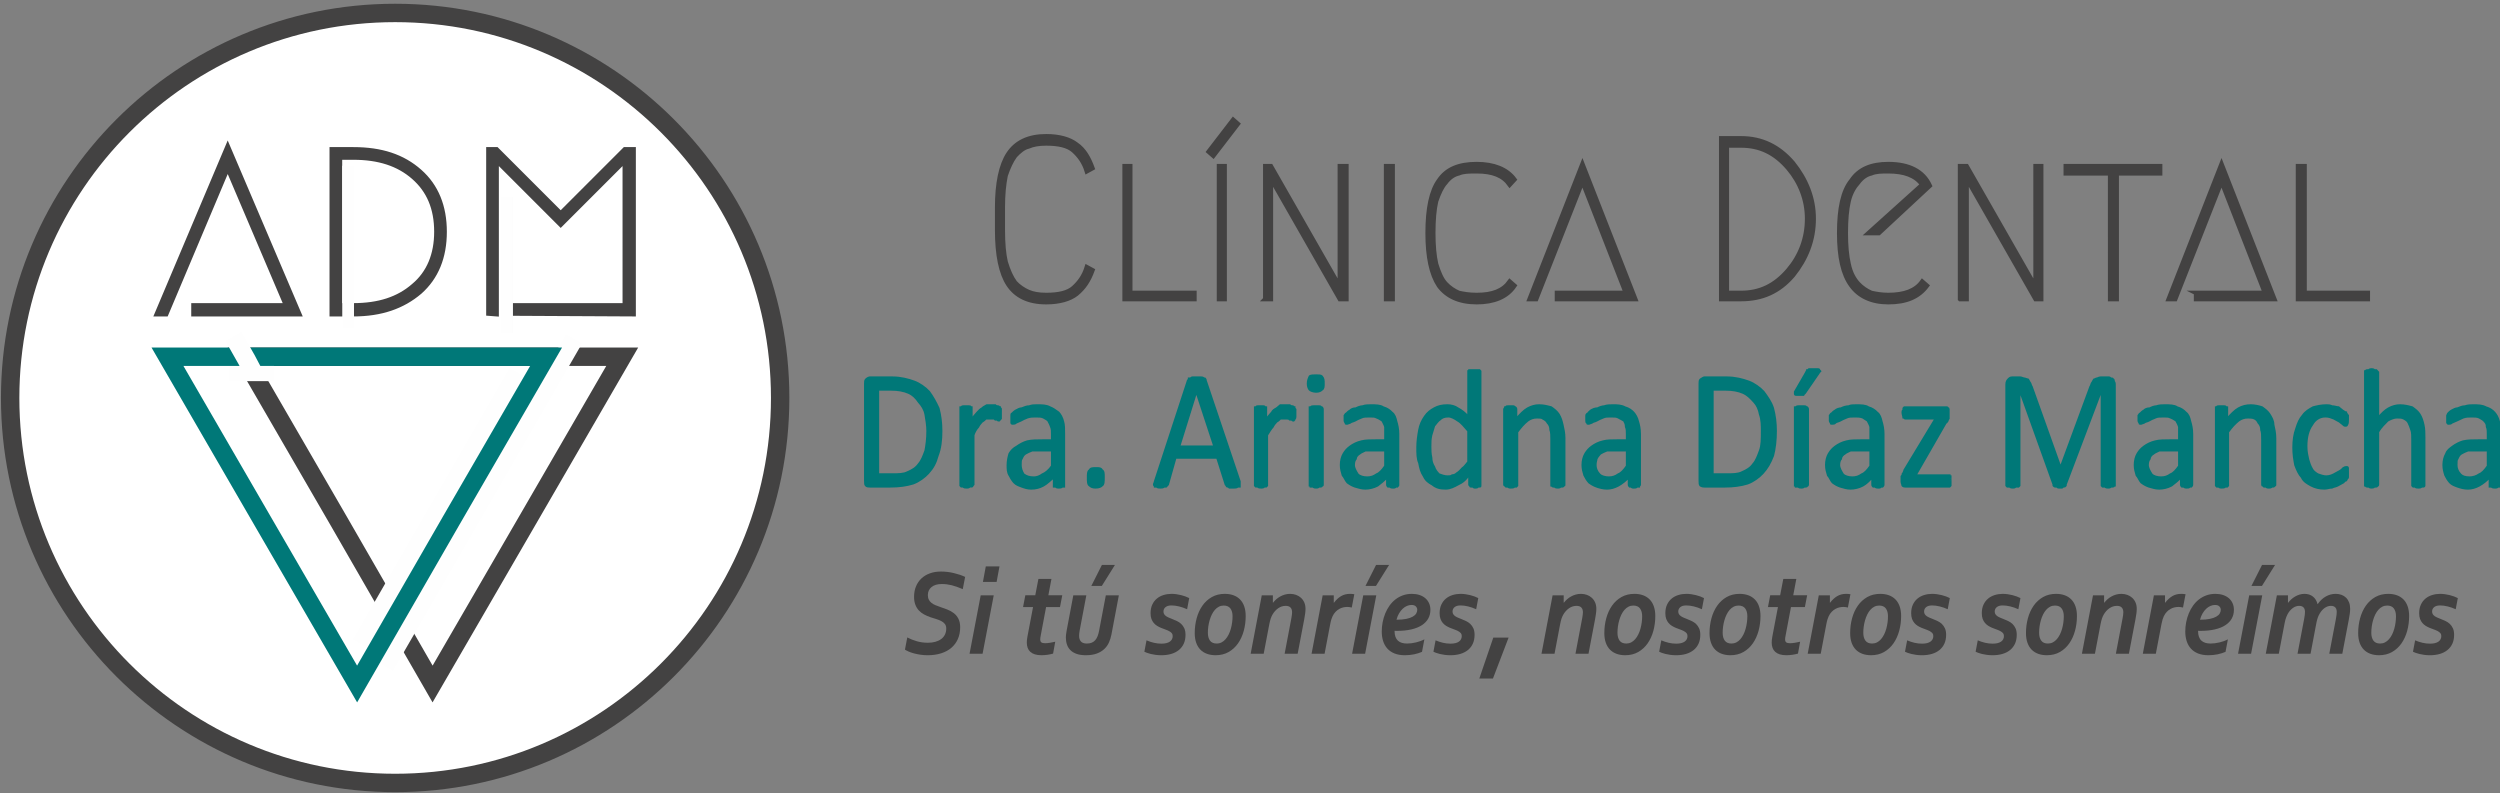 <?xml version="1.0" encoding="utf-8"?>
<!-- Generator: Adobe Illustrator 14.0.0, SVG Export Plug-In . SVG Version: 6.00 Build 43363)  -->
<!DOCTYPE svg PUBLIC "-//W3C//DTD SVG 1.1//EN" "http://www.w3.org/Graphics/SVG/1.1/DTD/svg11.dtd">
<svg version="1.1" id="Capa_1" xmlns="http://www.w3.org/2000/svg" xmlns:xlink="http://www.w3.org/1999/xlink" x="0px" y="0px"
	 width="1091.853px" height="346.333px" viewBox="0 0 1091.853 346.333" enable-background="new 0 0 1091.853 346.333"
	 xml:space="preserve">
<rect x="0" y="0" width="1091.853" height="346.333" fill="#808080" stroke="none"/>
<path fill="#FFFFFF" d="M172.583,5.655c92.799,0,168.145,75.347,168.145,168.145c0,92.799-75.346,168.146-168.145,168.146
	c-92.801,0-168.146-75.347-168.146-168.146C4.437,81.001,79.784,5.655,172.583,5.655z"/>
<path fill="none" stroke="#434242" stroke-width="8.033" stroke-miterlimit="22.926" d="M172.583,5.655
	c92.799,0,168.145,75.347,168.145,168.145c0,92.799-75.346,168.146-168.145,168.146c-92.801,0-168.146-75.347-168.146-168.146
	C4.437,81.001,79.784,5.655,172.583,5.655z"/>
<polygon fill="none" stroke="#434242" stroke-width="8.033" stroke-miterlimit="22.926" points="188.927,298.731 147.927,227.539 
	106.376,155.794 188.927,155.794 271.753,155.794 230.199,227.539 "/>
<line fill="none" stroke="#FEFEFE" stroke-width="8.033" stroke-miterlimit="22.926" x1="250.699" y1="148.037" x2="168.15" y2="290.973"/>
<line fill="none" stroke="#FEFEFE" stroke-width="8.033" stroke-miterlimit="22.926" x1="119.674" y1="162.442" x2="100.007" y2="162.442"/>
<line fill="none" stroke="#FEFEFE" stroke-width="8.033" stroke-miterlimit="22.926" x1="226.045" y1="162.719" x2="157.623" y2="281.279"/>
<polygon fill="none" stroke="#007878" stroke-width="8.033" stroke-miterlimit="22.926" points="155.962,298.731 114.687,227.539 
	73.136,155.794 155.962,155.794 238.51,155.794 196.959,227.539 "/>
<polyline fill="none" stroke="#FEFEFE" stroke-width="8.033" stroke-miterlimit="22.926" points="101.945,146.93 107.761,157.179 
	110.532,162.442 "/>
<path fill="#434242" d="M224.938,133.356h47.922V70.198l-27.979,27.978l-27.978-27.978v67.037l-3.602-0.277V65.212h3.602
	l27.979,27.978l27.979-27.978h3.877v72.022l-51.801-0.277V133.356L224.938,133.356z M154.3,133.356
	c11.081,0,19.667-2.77,26.314-8.587c6.65-5.54,9.973-13.573,9.973-23.546c0-10.249-3.321-18.006-9.973-23.822
	c-6.646-5.818-15.233-8.588-26.314-8.588h-5.815v64.543H154.3L154.3,133.356z M154.3,137.235h-9.418V65.212h9.418
	c12.188,0,21.605,3.047,29.086,9.695c7.2,6.372,10.803,15.236,10.803,26.316s-3.603,19.944-10.803,26.316
	C175.905,133.91,166.488,137.235,154.3,137.235z M84.493,133.356h40.442L99.452,73.521l-26.871,63.713h-4.152l31.023-73.408
	l31.301,73.408h-46.26V133.356z"/>
<path fill="none" stroke="#434242" stroke-width="1.939" stroke-miterlimit="22.926" d="M224.938,133.356h47.922V70.198
	l-27.979,27.978l-27.978-27.978v67.037l-3.602-0.277V65.212h3.602l27.979,27.978l27.979-27.978h3.877v72.022l-51.801-0.277V133.356
	L224.938,133.356z M154.3,133.356c11.081,0,19.667-2.77,26.314-8.587c6.65-5.54,9.973-13.573,9.973-23.546
	c0-10.249-3.321-18.006-9.973-23.822c-6.646-5.818-15.233-8.588-26.314-8.588h-5.815v64.543H154.3L154.3,133.356z M154.3,137.235
	h-9.418V65.212h9.418c12.188,0,21.605,3.047,29.086,9.695c7.2,6.372,10.803,15.236,10.803,26.316s-3.603,19.944-10.803,26.316
	C175.905,133.91,166.488,137.235,154.3,137.235z M84.493,133.356h40.442L99.452,73.521l-26.871,63.713h-4.152l31.023-73.408
	l31.301,73.408h-46.26V133.356z"/>
<rect x="149.591" y="72.413" fill="#FEFEFE" width="4.986" height="70.915"/>
<path fill="#FEFEFE" d="M152.36,74.353h-0.554v66.759h0.554V74.353z M149.591,72.413h4.986v70.915h-4.986V72.413L149.591,72.413z"/>
<rect x="218.842" y="85.988" fill="#FEFEFE" width="4.986" height="59.557"/>
<path fill="#FEFEFE" d="M221.614,88.203h-0.555v55.125h0.555V88.203z M218.842,85.988h4.986v59.557h-4.986V85.988z"/>
<g>
	<path fill="#007878" d="M816.858,196.77h-4.539c-1.645,0-2.882,0-4.12,0c-0.827,0.45-2.061,0.9-2.474,1.351
		c-0.825,0.451-1.648,1.351-1.648,2.25c-0.41,0.451-0.825,1.351-0.825,2.702c0,1.349,0.825,2.7,1.648,4.049
		c0.825,0.901,2.472,1.353,4.122,1.353c1.651,0,2.887-0.451,4.124-1.353c1.239-0.447,2.471-1.8,3.713-3.6L816.858,196.77
		L816.858,196.77z M822.631,211.626c0,0.45,0,0.45-0.412,0.901c0,0-0.413,0-0.826,0c0,0.448-0.413,0.448-1.235,0.448
		c-0.413,0-0.828,0-1.238-0.448h-0.822c-0.416-0.451-0.416-0.451-0.416-0.901v-3.15c-1.234,1.351-2.471,2.7-4.122,3.601
		c-1.65,0.901-3.71,1.353-5.359,1.353c-1.65,0-2.884-0.451-4.535-0.901c-1.234-0.451-2.062-0.901-3.299-1.799
		c-0.827-0.902-1.235-2.255-2.062-3.152c-0.412-1.349-0.829-2.701-0.829-4.503c0-1.796,0.413-3.6,1.241-4.951
		c0.822-1.35,1.649-2.25,2.884-3.149c1.235-0.9,2.887-1.799,4.944-2.253c1.652-0.448,4.125-0.448,6.187-0.448h4.125v-2.7
		c0-1.348,0-2.25,0-3.151c-0.412-1.348-0.826-1.799-1.239-2.701c-0.824-0.446-1.234-0.897-2.06-1.349
		c-1.238-0.447-2.062-0.447-3.299-0.447c-1.649,0-2.884,0-3.714,0.447c-1.233,0.451-2.058,0.902-2.883,1.349
		c-0.826,0.451-1.648,0.451-2.062,0.902c-0.414,0.451-0.826,0.451-1.236,0.451h-0.411c-0.415,0-0.415,0-0.415-0.451
		c0,0-0.408-0.448-0.408-0.902c0,0,0-0.446,0-0.897s0-0.901,0-1.353c0.408-0.446,0.408-0.897,0.824-0.897
		c0.413-0.451,0.826-0.901,1.648-1.352c0.413-0.452,1.649-0.902,2.475-0.902c0.822-0.446,2.061-0.899,3.299-0.899
		c0.825-0.448,2.062-0.448,3.299-0.448c2.06,0,4.121,0,5.356,0.901c1.648,0.446,2.888,1.349,3.712,2.249
		c1.235,0.902,1.649,2.25,2.062,4.051c0.413,1.353,0.826,3.152,0.826,5.4L822.631,211.626L822.631,211.626L822.631,211.626z
		 M788.821,162.561c0-0.448,0.413-0.448,0.413-0.901c0.41,0,0.41,0,0.824-0.448c0.41,0,0.41,0,0.826,0c0.408,0,0.822,0,1.648,0
		c0.409,0,0.827,0,1.235,0c0.409,0,0.826,0,0.826,0.448l0.412,0.451l-0.412,0.451l-6.187,9L788,172.013c0,0-0.411,0-0.411,0.451
		c-0.411,0-0.411,0-0.828,0c-0.408,0-0.822,0-1.235,0c-0.411,0-0.825,0-1.234,0c0,0-0.412,0-0.412-0.451c0,0,0,0,0-0.452v-0.447
		L788.821,162.561z M789.645,211.626c0,0.45,0,0.45-0.408,0.45c0,0,0,0.448-0.413,0.448c0,0-0.411,0-0.824,0
		c-0.411,0.451-0.826,0.451-1.239,0.451c-0.408,0-1.235,0-1.235-0.451c-0.411,0-0.825,0-1.234,0c0,0,0-0.448-0.412-0.448
		c0,0,0,0,0-0.45v-32.86c0-0.451,0-0.451,0-0.899h0.412c0.409-0.451,0.823-0.451,1.234-0.451c0,0,0.827,0,1.235,0
		c0.413,0,0.828,0,1.239,0c0.408,0,0.824,0,0.824,0.451h0.413c0.408,0.448,0.408,0.448,0.408,0.899V211.626z M769.445,188.219
		c0-2.252,0-4.953-0.828-7.203c-0.409-2.25-1.233-4.054-2.471-5.401c-1.649-1.8-2.888-3.149-4.948-4.05s-4.536-1.351-7.418-1.351
		h-5.773v36.91h5.773c2.884,0,5.359,0,7.008-0.897c2.062-0.902,3.71-1.803,4.945-3.603c1.235-1.348,2.063-3.601,2.886-5.854
		C769.445,194.52,769.445,191.82,769.445,188.219z M775.629,188.219c0,4.051-0.412,7.653-1.235,10.802
		c-1.236,3.151-2.472,5.401-4.534,7.651c-1.651,1.8-4.125,3.604-6.601,4.504c-2.885,0.9-6.18,1.349-9.892,1.349h-9.07
		c-0.412,0-0.83,0-1.649-0.448c-0.411-0.45-0.411-0.9-0.411-2.252V167.51c0-0.898,0-1.349,0.411-1.8
		c0.823-0.447,1.235-0.898,1.649-0.898h9.893c3.708,0,7.009,0.898,9.483,1.8c2.475,0.898,4.945,2.698,6.595,4.5
		c1.65,2.25,3.302,4.504,4.124,7.201C775.216,181.466,775.629,184.619,775.629,188.219z M710.487,196.77h-4.533
		c-1.649,0-2.886,0-4.124,0c-1.235,0.45-2.061,0.9-2.885,1.351c-0.411,0.451-1.236,1.351-1.648,2.25
		c0,0.451-0.413,1.351-0.413,2.702c0,1.349,0.413,2.7,1.65,4.049c0.824,0.901,2.474,1.353,4.122,1.353
		c1.65,0,2.885-0.451,4.124-1.353c1.238-0.447,2.475-1.8,3.709-3.6v-6.754h-0.002V196.77z M716.26,211.626
		c0,0.45-0.409,0.45-0.409,0.901c0,0-0.413,0-0.826,0c-0.414,0.448-0.827,0.448-1.236,0.448c-0.826,0-1.237,0-1.237-0.448h-0.825
		c-0.409-0.451-0.409-0.451-0.409-0.901v-3.15c-1.238,1.351-2.886,2.7-4.537,3.601c-1.65,0.901-3.301,1.353-4.949,1.353
		c-1.646,0-3.296-0.451-4.533-0.901c-1.238-0.451-2.063-0.901-3.298-1.799c-0.827-0.902-1.649-2.255-2.063-3.152
		c-0.409-1.349-0.824-2.701-0.824-4.503c0-1.796,0.411-3.6,1.236-4.951c0.824-1.35,1.65-2.25,2.886-3.149
		c1.233-0.9,2.885-1.799,4.947-2.253c1.647-0.448,3.71-0.448,6.183-0.448h4.121v-2.7c0-1.348,0-2.25-0.408-3.151
		c0-1.348-0.412-1.799-0.826-2.701c-0.824-0.446-1.649-0.897-2.473-1.349c-0.826-0.447-1.651-0.447-3.301-0.447
		c-1.234,0-2.471,0-3.296,0.447c-1.236,0.451-2.063,0.902-2.885,1.349c-0.829,0.451-1.65,0.451-2.063,0.902l-1.235,0.451h-0.413
		c-0.411,0-0.411,0-0.411-0.451c-0.411,0-0.411-0.448-0.411-0.902c0,0,0-0.446,0-0.897s0-0.901,0-1.353
		c0-0.446,0.411-0.897,0.825-0.897c0-0.451,0.824-0.901,1.237-1.352c0.823-0.452,1.645-0.902,2.885-0.902
		c0.826-0.446,2.062-0.899,2.885-0.899c1.235-0.448,2.475-0.448,3.712-0.448c2.062,0,3.711,0,5.359,0.901
		c1.649,0.446,2.886,1.349,3.712,2.249c0.822,0.902,1.647,2.25,2.061,4.051c0.412,1.353,0.824,3.152,0.824,5.4v22.055H716.26z
		 M683.28,211.626c0,0.45,0,0.45-0.413,0.45c0,0,0,0.448-0.413,0.448c0,0-0.408,0-0.826,0c-0.409,0.451-0.822,0.451-1.235,0.451
		s-1.235,0-1.235-0.451h-0.826c-0.411,0-0.411-0.448-0.824-0.448c0,0,0,0,0-0.45v-19.354c0-1.801,0-3.604-0.411-4.504
		c0-1.351-0.412-2.25-1.236-3.15c-0.413-0.902-1.238-1.35-2.063-1.8c-0.41-0.45-1.648-0.45-2.472-0.45
		c-1.651,0-2.888,0.45-4.125,1.351c-1.649,1.35-2.884,2.701-4.535,4.951v22.956v0.45l-0.409,0.451h-0.826
		c-0.412,0.448-0.827,0.448-1.649,0.448c-0.412,0-0.826,0-1.236-0.448h-0.826l-0.409-0.451c0,0-0.412,0-0.412-0.45v-32.858
		c0-0.451,0.412-0.451,0.412-0.901c0,0,0,0,0.409,0c0-0.451,0.409-0.451,0.826-0.451c0,0,0.41,0,1.236,0c0.409,0,0.824,0,1.236,0
		c0,0,0.411,0,0.411,0.451h0.409c0.415,0.448,0.415,0.448,0.415,0.901v4.05c1.646-1.8,3.295-3.6,4.944-4.504
		c1.648-0.898,3.3-1.35,4.949-1.35c2.062,0,3.711,0.451,5.359,0.901c1.236,0.9,2.472,1.801,3.299,3.148
		c0.822,1.353,1.237,2.7,1.646,4.504c0.413,1.799,0.828,3.602,0.828,5.853v20.256H683.28z M641.226,188.219
		c-1.65-1.801-2.888-3.601-4.539-4.503c-1.235-0.901-2.884-1.8-4.12-1.8c-1.651,0-2.887,0.447-3.711,1.35
		c-0.825,0.45-1.652,1.799-2.474,2.701c-0.409,1.348-0.827,2.7-1.235,4.049c-0.412,1.804-0.412,3.151-0.412,4.954
		c0,1.349,0,3.148,0.412,4.95c0,1.353,0.408,2.701,1.235,4.051c0.413,1.353,1.235,2.253,2.062,3.151
		c1.236,0.451,2.473,0.901,3.712,0.901c0.823,0,1.649,0,2.061-0.45c0.827,0,1.649-0.451,2.06-0.902
		c0.829-0.447,1.651-1.348,2.478-2.25c0.823-0.452,1.646-1.8,2.473-2.7V188.219L641.226,188.219z M646.586,211.626v0.45
		c0,0.448,0,0.448-0.412,0.448c0,0-0.41,0-0.826,0c0,0.451-0.41,0.451-0.823,0.451c-0.828,0-0.828,0-1.236-0.451h-0.827
		c-0.409,0-0.409,0-0.409-0.448c0,0-0.412,0-0.412-0.45v-4.504c-1.236,2.254-2.884,3.602-4.949,4.504
		c-1.646,0.901-3.296,1.801-5.359,1.801c-2.472,0-4.125-0.451-5.773-1.801c-1.646-0.899-2.885-1.8-3.71-3.602
		c-1.233-1.799-1.647-3.602-2.06-5.853c-0.823-1.799-0.823-4.05-0.823-6.75c0-2.701,0.409-5.401,0.823-7.653
		c0.412-2.25,1.236-4.053,2.472-5.853c1.239-1.801,2.476-2.7,4.124-3.602c1.649-0.901,3.298-1.353,5.773-1.353
		c1.649,0,3.297,0.451,4.533,1.353c1.649,0.901,2.888,1.799,4.538,3.602v-19.356c0,0,0,0,0-0.448c0,0,0.41,0,0.41-0.451h0.823
		c0.413,0,0.828,0,1.65,0c0.412,0,0.825,0,1.234,0h0.827l0.412,0.451v0.448V211.626L646.586,211.626z M604.944,196.77h-4.538
		c-1.645,0-2.884,0-4.12,0c-0.824,0.45-2.061,0.9-2.473,1.351c-0.827,0.451-1.649,1.351-1.649,2.25
		c-0.41,0.451-0.827,1.351-0.827,2.702c0,1.349,0.827,2.7,1.649,4.049c0.827,0.901,2.476,1.353,4.124,1.353
		c1.649,0,2.887-0.451,4.124-1.353c1.235-0.447,2.472-1.8,3.71-3.6V196.77L604.944,196.77z M610.718,211.626
		c0,0.45,0,0.45-0.413,0.901c0,0-0.41,0-0.825,0c0,0.448-0.41,0.448-1.235,0.448c-0.411,0-0.829,0-1.236-0.448h-0.827
		c-0.411-0.451-0.411-0.451-0.411-0.901v-3.15c-1.236,1.351-2.887,2.7-4.124,3.601c-1.647,0.901-3.71,1.353-5.359,1.353
		c-1.651,0-2.887-0.451-4.535-0.901c-1.236-0.451-2.063-0.901-3.299-1.799c-0.827-0.902-1.236-2.255-2.063-3.152
		c-0.412-1.349-0.826-2.701-0.826-4.503c0-1.796,0.412-3.6,1.239-4.951c0.822-1.35,1.646-2.25,2.884-3.149
		c1.236-0.9,2.886-1.799,4.946-2.253c1.65-0.448,4.124-0.448,6.186-0.448h4.124v-2.7c0-1.348,0-2.25,0-3.151
		c-0.412-1.348-0.827-1.799-1.239-2.701c-0.824-0.446-1.234-0.897-2.471-1.349c-0.829-0.447-1.65-0.447-2.89-0.447
		c-1.649,0-2.884,0-3.71,0.447c-1.235,0.451-2.06,0.902-2.884,1.349c-0.827,0.451-1.649,0.451-2.063,0.902l-1.238,0.451h-0.408
		c-0.414,0-0.414,0-0.414-0.451c0,0-0.408-0.448-0.408-0.902c0,0,0-0.446,0-0.897s0-0.901,0-1.353
		c0.408-0.446,0.408-0.897,0.826-0.897c0.408-0.451,0.823-0.901,1.646-1.352c0.413-0.452,1.236-0.902,2.475-0.902
		c0.823-0.446,2.063-0.899,2.885-0.899c1.238-0.448,2.474-0.448,3.712-0.448c2.061,0,4.122,0,5.357,0.901
		c1.649,0.446,2.889,1.349,3.712,2.249c1.236,0.902,1.648,2.25,2.063,4.051c0.411,1.353,0.826,3.152,0.826,5.4V211.626
		L610.718,211.626z M578.146,167.511c0,1.351,0,2.253-0.824,2.701c-0.413,0.45-1.236,0.901-2.475,0.901
		c-1.235,0-2.473-0.451-2.884-0.901c-0.414-0.448-0.826-1.35-0.826-2.701c0-1.349,0.409-2.25,0.826-3.149
		c0.41-0.45,1.648-0.45,2.884-0.45c1.238,0,2.062,0,2.475,0.45C578.146,165.261,578.146,166.162,578.146,167.511z M577.734,211.626
		c0,0.45,0,0.45-0.411,0.45c0,0,0,0.448-0.413,0.448c0,0-0.411,0-0.823,0c-0.412,0.451-0.826,0.451-1.237,0.451
		c-0.41,0-1.236,0-1.236-0.451c-0.412,0-0.825,0-1.237,0c0,0,0-0.448-0.409-0.448c0,0,0,0,0-0.45v-32.86c0-0.451,0-0.451,0-0.899
		h0.409c0.412-0.451,0.825-0.451,1.237-0.451c0,0,0.826,0,1.236,0c0.411,0,0.825,0,1.237,0c0.409,0,0.823,0,0.823,0.451h0.413
		c0.411,0.448,0.411,0.448,0.411,0.899V211.626z M565.777,180.567v1.35c0,0.447,0,0.901-0.411,0.901v0.448l-0.409,0.45
		c-0.413,0-0.413,0-0.829-0.45c0,0-0.407,0-0.824,0c-0.409-0.448-0.824-0.448-1.236-0.448c-0.41,0-0.823,0-1.235,0
		c-0.413,0-1.237,0-1.648,0c-0.413,0.448-0.827,0.898-1.649,1.349c-0.411,0.448-1.236,1.352-1.649,2.25
		c-0.825,0.9-1.648,2.251-2.476,3.602v21.607v0.451l-0.408,0.445c-0.411,0-0.411,0-0.824,0c-0.412,0.453-0.828,0.453-1.235,0.453
		c-0.828,0-1.24,0-1.651-0.453c-0.411,0-0.411,0-0.824,0l-0.41-0.445c0,0,0,0,0-0.451v-32.861c0-0.45,0-0.45,0-0.898h0.41
		c0.41-0.45,0.41-0.45,0.824-0.45c0.41,0,0.825,0,1.237,0c0.413,0,0.822,0,1.236,0c0.412,0,0.412,0,0.824,0.45H553
		c0,0.448,0,0.448,0,0.898v4.505c0.825-1.35,1.647-2.255,2.473-3.153c0.411-0.896,1.236-1.348,2.062-1.799
		c0.413-0.446,1.235-0.901,1.649-1.348c0.826,0,1.648,0,2.062,0h0.823c0.412,0,0.827,0,1.238,0c0.413,0.446,0.822,0.446,1.236,0.446
		c0.413,0,0.413,0.451,0.826,0.451c0,0,0,0,0,0.448c0,0,0,0,0.409,0.451v0.45C565.777,179.667,565.777,180.116,565.777,180.567z
		 M522.487,171.113L522.487,171.113l-7.42,23.857h15.256L522.487,171.113z M541.452,210.278c0,0.449,0,0.898,0,1.349s0,0.45,0,0.901
		c-0.408,0-0.408,0-0.826,0c-0.41,0.448-1.235,0.448-1.647,0.448c-0.825,0-1.648,0-2.063,0c-0.408-0.448-0.408-0.448-0.824-0.448
		c0,0-0.408,0-0.408-0.451c0,0,0,0-0.414-0.45l-3.711-11.701h-18.141l-3.299,11.701l-0.41,0.45l-0.412,0.451
		c-0.409,0-0.409,0-0.823,0c-0.413,0.448-1.236,0.448-1.649,0.448c-0.826,0-1.238,0-1.648-0.448h-0.828
		c0-0.451-0.407-0.451-0.407-0.901s0.407-0.899,0.407-1.349l14.43-44.112c0.413-0.451,0.413-0.451,0.413-0.9
		c0.412,0,0.412,0,0.825,0c0.41-0.452,0.41-0.452,1.236-0.452c0.413,0,0.826,0,1.65,0c0.41,0,1.233,0,1.647,0
		c0.411,0,0.825,0,1.236,0.452h0.409c0.414,0.446,0.414,0.446,0.414,0.9L541.452,210.278z M482.085,208.476
		c0,1.8,0,3.147-0.826,3.601c-0.412,0.448-1.234,0.899-2.883,0.899c-1.239,0-2.063-0.448-2.473-0.899
		c-0.825-0.45-0.825-1.799-0.825-3.601c0-1.353,0-2.701,0.825-3.152c0.411-0.9,1.234-0.9,2.884-0.9c1.24,0,2.062,0,2.474,0.9
		C482.085,205.774,482.085,206.676,482.085,208.476z M459.41,196.77h-4.947c-1.237,0-2.888,0-3.711,0
		c-1.236,0.45-2.061,0.9-2.885,1.351c-0.826,0.451-1.239,1.351-1.653,2.25c-0.409,0.451-0.409,1.351-0.409,2.702
		c0,1.349,0.409,2.7,1.237,4.049c1.234,0.901,2.473,1.353,4.533,1.353c1.239,0,2.475-0.451,3.71-1.353
		c1.239-0.447,2.888-1.8,4.126-3.6v-6.754h-0.002V196.77z M464.769,211.626c0,0.45,0,0.45,0,0.901c-0.414,0-0.414,0-0.824,0
		c-0.413,0.448-0.826,0.448-1.652,0.448c-0.408,0-0.823,0-1.237-0.448c-0.411,0-0.411,0-0.823,0c0-0.451,0-0.451,0-0.901v-3.15
		c-1.65,1.351-2.888,2.7-4.535,3.601c-1.649,0.901-3.299,1.353-5.361,1.353c-1.647,0-2.884-0.451-4.124-0.901
		c-1.233-0.451-2.471-0.901-3.297-1.799c-0.826-0.902-1.648-2.255-2.063-3.152c-0.822-1.349-0.822-2.701-0.822-4.503
		c0-1.796,0.41-3.6,0.822-4.951c0.827-1.35,1.648-2.25,3.299-3.149c1.238-0.9,2.886-1.799,4.538-2.253
		c2.061-0.448,4.123-0.448,6.594-0.448h4.125v-2.7c0-1.348,0-2.25-0.413-3.151c-0.412-1.348-0.824-1.799-1.235-2.701
		c-0.414-0.446-1.237-0.897-2.062-1.349c-0.825-0.447-2.063-0.447-3.299-0.447c-1.236,0-2.474,0-3.709,0.447
		c-1.236,0.451-2.063,0.902-2.886,1.349c-0.825,0.451-1.239,0.451-2.061,0.902c-0.413,0.451-0.827,0.451-1.24,0.451h-0.41
		c0,0-0.411,0-0.411-0.451c0,0,0-0.448,0-0.902c0,0,0-0.446,0-0.897s0-0.901,0-1.353c0-0.446,0-0.897,0.411-0.897
		c0.41-0.451,0.825-0.901,1.65-1.352c0.823-0.452,1.648-0.902,2.471-0.902c1.24-0.446,2.062-0.899,3.301-0.899
		c1.237-0.448,2.059-0.448,3.298-0.448c2.472,0,4.125,0,5.771,0.901c1.238,0.446,2.472,1.349,3.71,2.249
		c0.827,0.902,1.652,2.25,2.06,4.051c0.414,1.353,0.414,3.152,0.414,5.4v22.055H464.769z M437.143,180.567v1.35v0.901l-0.41,0.448
		l-0.412,0.45c-0.411,0-0.411,0-0.827-0.45c0,0-0.41,0-0.822,0c-0.412-0.448-0.412-0.448-0.827-0.448c-0.411,0-0.822,0-1.648,0
		c-0.413,0-0.824,0-1.648,0c-0.413,0.448-0.825,0.898-1.648,1.349c-0.414,0.448-1.237,1.352-1.651,2.25
		c-0.826,0.9-1.646,2.251-2.061,3.602v21.607l-0.413,0.451c0,0,0,0.445-0.408,0.445c0,0-0.412,0-0.827,0
		c-0.408,0.453-0.826,0.453-1.236,0.453c-0.825,0-1.239,0-1.647-0.453c0,0-0.413,0-0.824,0l-0.414-0.445c0,0,0,0,0-0.451v-32.861
		c0-0.45,0-0.45,0-0.898h0.414c0.409-0.45,0.409-0.45,0.824-0.45c0.407,0,0.825,0,1.238,0c0.408,0,0.822,0,1.235,0
		c0.41,0,0.825,0,0.825,0.45h0.412c0,0.448,0,0.448,0,0.898v4.505c0.825-1.35,1.648-2.255,2.474-3.153
		c0.824-0.896,1.231-1.348,2.062-1.799c0.41-0.446,1.234-0.901,2.06-1.348c0.412,0,1.236,0,1.65,0c0.411,0,0.824,0,1.236,0h0.825
		c0.411,0.446,0.823,0.446,1.237,0.446c0.41,0,0.41,0.451,0.824,0.451c0,0,0,0,0,0.448c0.411,0,0.411,0,0.411,0.451v0.45
		C437.143,179.667,437.143,180.116,437.143,180.567z M404.986,188.219c0-2.252-0.412-4.953-0.822-7.203
		c-0.412-2.25-1.649-4.054-2.888-5.401c-1.236-1.8-2.472-3.149-4.533-4.05c-2.063-0.901-4.538-1.351-7.421-1.351h-5.772v36.91h5.772
		c2.885,0,5.36,0,7.009-0.897c2.062-0.902,3.709-1.803,4.945-3.603c1.239-1.348,2.063-3.601,2.888-5.854
		C404.574,194.52,404.986,191.82,404.986,188.219z M411.172,188.219c0,4.051-0.412,7.653-1.649,10.802
		c-0.825,3.151-2.062,5.401-4.123,7.651c-1.649,1.8-4.125,3.604-6.599,4.504c-2.886,0.9-6.183,1.349-9.893,1.349h-9.07
		c-0.414,0-1.236,0-1.65-0.448c-0.413-0.45-0.413-0.9-0.413-2.252V167.51c0-0.898,0-1.349,0.413-1.8
		c0.413-0.447,1.235-0.898,1.65-0.898h9.895c3.708,0,7.008,0.898,9.479,1.8c2.477,0.898,4.951,2.698,6.6,4.5
		c1.649,2.25,2.886,4.504,4.123,7.201C410.76,181.466,411.172,184.619,411.172,188.219z"/>
	<path fill="none" stroke="#007878" stroke-width="0.831" stroke-miterlimit="22.926" d="M816.858,196.77h-4.539
		c-1.645,0-2.882,0-4.12,0c-0.827,0.45-2.061,0.9-2.474,1.351c-0.825,0.451-1.648,1.351-1.648,2.25
		c-0.41,0.451-0.825,1.351-0.825,2.702c0,1.349,0.825,2.7,1.648,4.049c0.825,0.901,2.472,1.353,4.122,1.353
		c1.651,0,2.887-0.451,4.124-1.353c1.239-0.447,2.471-1.8,3.713-3.6L816.858,196.77L816.858,196.77z"/>
	<path fill="none" stroke="#007878" stroke-width="0.831" stroke-miterlimit="22.926" d="M822.631,211.626
		c0,0.45,0,0.45-0.412,0.901c0,0-0.413,0-0.826,0c0,0.448-0.413,0.448-1.235,0.448c-0.413,0-0.828,0-1.238-0.448h-0.822
		c-0.416-0.451-0.416-0.451-0.416-0.901v-3.15c-1.234,1.351-2.471,2.7-4.122,3.601c-1.65,0.901-3.71,1.353-5.359,1.353
		c-1.65,0-2.884-0.451-4.535-0.901c-1.234-0.451-2.062-0.901-3.299-1.799c-0.827-0.902-1.235-2.255-2.062-3.152
		c-0.412-1.349-0.829-2.701-0.829-4.503c0-1.796,0.413-3.6,1.241-4.951c0.822-1.35,1.649-2.25,2.884-3.149
		c1.235-0.9,2.887-1.799,4.944-2.253c1.652-0.448,4.125-0.448,6.187-0.448h4.125v-2.7c0-1.348,0-2.25,0-3.151
		c-0.412-1.348-0.826-1.799-1.239-2.701c-0.824-0.446-1.234-0.897-2.06-1.349c-1.238-0.447-2.062-0.447-3.299-0.447
		c-1.649,0-2.884,0-3.714,0.447c-1.233,0.451-2.058,0.902-2.883,1.349c-0.826,0.451-1.648,0.451-2.062,0.902
		c-0.414,0.451-0.826,0.451-1.236,0.451h-0.411c-0.415,0-0.415,0-0.415-0.451c0,0-0.408-0.448-0.408-0.902c0,0,0-0.446,0-0.897
		s0-0.901,0-1.353c0.408-0.446,0.408-0.897,0.824-0.897c0.413-0.451,0.826-0.901,1.648-1.352c0.413-0.452,1.649-0.902,2.475-0.902
		c0.822-0.446,2.061-0.899,3.299-0.899c0.825-0.448,2.062-0.448,3.299-0.448c2.06,0,4.121,0,5.356,0.901
		c1.648,0.446,2.888,1.349,3.712,2.249c1.235,0.902,1.649,2.25,2.062,4.051c0.413,1.353,0.826,3.152,0.826,5.4L822.631,211.626
		L822.631,211.626L822.631,211.626z"/>
	<path fill="none" stroke="#007878" stroke-width="0.831" stroke-miterlimit="22.926" d="M788.821,162.561
		c0-0.448,0.413-0.448,0.413-0.901c0.41,0,0.41,0,0.824-0.448c0.41,0,0.41,0,0.826,0c0.408,0,0.822,0,1.648,0
		c0.409,0,0.827,0,1.235,0c0.409,0,0.826,0,0.826,0.448l0.412,0.451l-0.412,0.451l-6.187,9L788,172.013c0,0-0.411,0-0.411,0.451
		c-0.411,0-0.411,0-0.828,0c-0.408,0-0.822,0-1.235,0c-0.411,0-0.825,0-1.234,0c0,0-0.412,0-0.412-0.451c0,0,0,0,0-0.452v-0.447
		L788.821,162.561z"/>
	<path fill="none" stroke="#007878" stroke-width="0.831" stroke-miterlimit="22.926" d="M789.645,211.626
		c0,0.45,0,0.45-0.408,0.45c0,0,0,0.448-0.413,0.448c0,0-0.411,0-0.824,0c-0.411,0.451-0.826,0.451-1.239,0.451
		c-0.408,0-1.235,0-1.235-0.451c-0.411,0-0.825,0-1.234,0c0,0,0-0.448-0.412-0.448c0,0,0,0,0-0.45v-32.86c0-0.451,0-0.451,0-0.899
		h0.412c0.409-0.451,0.823-0.451,1.234-0.451c0,0,0.827,0,1.235,0c0.413,0,0.828,0,1.239,0c0.408,0,0.824,0,0.824,0.451h0.413
		c0.408,0.448,0.408,0.448,0.408,0.899V211.626z"/>
	<path fill="none" stroke="#007878" stroke-width="0.831" stroke-miterlimit="22.926" d="M769.445,188.219
		c0-2.252,0-4.953-0.828-7.203c-0.409-2.25-1.233-4.054-2.471-5.401c-1.649-1.8-2.888-3.149-4.948-4.05s-4.536-1.351-7.418-1.351
		h-5.773v36.91h5.773c2.884,0,5.359,0,7.008-0.897c2.062-0.902,3.71-1.803,4.945-3.603c1.235-1.348,2.063-3.601,2.886-5.854
		C769.445,194.52,769.445,191.82,769.445,188.219z"/>
	<path fill="none" stroke="#007878" stroke-width="0.831" stroke-miterlimit="22.926" d="M775.629,188.219
		c0,4.051-0.412,7.653-1.235,10.802c-1.236,3.151-2.472,5.401-4.534,7.651c-1.651,1.8-4.125,3.604-6.601,4.504
		c-2.885,0.9-6.18,1.349-9.892,1.349h-9.07c-0.412,0-0.83,0-1.649-0.448c-0.411-0.45-0.411-0.9-0.411-2.252V167.51
		c0-0.898,0-1.349,0.411-1.8c0.823-0.447,1.235-0.898,1.649-0.898h9.893c3.708,0,7.009,0.898,9.483,1.8
		c2.475,0.898,4.945,2.698,6.595,4.5c1.65,2.25,3.302,4.504,4.124,7.201C775.216,181.466,775.629,184.619,775.629,188.219z"/>
	<path fill="none" stroke="#007878" stroke-width="0.831" stroke-miterlimit="22.926" d="M710.487,196.77h-4.533
		c-1.649,0-2.886,0-4.124,0c-1.235,0.45-2.061,0.9-2.885,1.351c-0.411,0.451-1.236,1.351-1.648,2.25
		c0,0.451-0.413,1.351-0.413,2.702c0,1.349,0.413,2.7,1.65,4.049c0.824,0.901,2.474,1.353,4.122,1.353
		c1.65,0,2.885-0.451,4.124-1.353c1.238-0.447,2.475-1.8,3.709-3.6v-6.754h-0.002V196.77z"/>
	<path fill="none" stroke="#007878" stroke-width="0.831" stroke-miterlimit="22.926" d="M716.26,211.626
		c0,0.45-0.409,0.45-0.409,0.901c0,0-0.413,0-0.826,0c-0.414,0.448-0.827,0.448-1.236,0.448c-0.826,0-1.237,0-1.237-0.448h-0.825
		c-0.409-0.451-0.409-0.451-0.409-0.901v-3.15c-1.238,1.351-2.886,2.7-4.537,3.601c-1.65,0.901-3.301,1.353-4.949,1.353
		c-1.646,0-3.296-0.451-4.533-0.901c-1.238-0.451-2.063-0.901-3.298-1.799c-0.827-0.902-1.649-2.255-2.063-3.152
		c-0.409-1.349-0.824-2.701-0.824-4.503c0-1.796,0.411-3.6,1.236-4.951c0.824-1.35,1.65-2.25,2.886-3.149
		c1.233-0.9,2.885-1.799,4.947-2.253c1.647-0.448,3.71-0.448,6.183-0.448h4.121v-2.7c0-1.348,0-2.25-0.408-3.151
		c0-1.348-0.412-1.799-0.826-2.701c-0.824-0.446-1.649-0.897-2.473-1.349c-0.826-0.447-1.651-0.447-3.301-0.447
		c-1.234,0-2.471,0-3.296,0.447c-1.236,0.451-2.063,0.902-2.885,1.349c-0.829,0.451-1.65,0.451-2.063,0.902l-1.235,0.451h-0.413
		c-0.411,0-0.411,0-0.411-0.451c-0.411,0-0.411-0.448-0.411-0.902c0,0,0-0.446,0-0.897s0-0.901,0-1.353
		c0-0.446,0.411-0.897,0.825-0.897c0-0.451,0.824-0.901,1.237-1.352c0.823-0.452,1.645-0.902,2.885-0.902
		c0.826-0.446,2.062-0.899,2.885-0.899c1.235-0.448,2.475-0.448,3.712-0.448c2.062,0,3.711,0,5.359,0.901
		c1.649,0.446,2.886,1.349,3.712,2.249c0.822,0.902,1.647,2.25,2.061,4.051c0.412,1.353,0.824,3.152,0.824,5.4v22.055H716.26z"/>
	<path fill="none" stroke="#007878" stroke-width="0.831" stroke-miterlimit="22.926" d="M683.28,211.626c0,0.45,0,0.45-0.413,0.45
		c0,0,0,0.448-0.413,0.448c0,0-0.408,0-0.826,0c-0.409,0.451-0.822,0.451-1.235,0.451s-1.235,0-1.235-0.451h-0.826
		c-0.411,0-0.411-0.448-0.824-0.448c0,0,0,0,0-0.45v-19.354c0-1.801,0-3.604-0.411-4.504c0-1.351-0.412-2.25-1.236-3.15
		c-0.413-0.902-1.238-1.35-2.063-1.8c-0.41-0.45-1.648-0.45-2.472-0.45c-1.651,0-2.888,0.45-4.125,1.351
		c-1.649,1.35-2.884,2.701-4.535,4.951v22.956v0.45l-0.409,0.451h-0.826c-0.412,0.448-0.827,0.448-1.649,0.448
		c-0.412,0-0.826,0-1.236-0.448h-0.826l-0.409-0.451c0,0-0.412,0-0.412-0.45v-32.858c0-0.451,0.412-0.451,0.412-0.901
		c0,0,0,0,0.409,0c0-0.451,0.409-0.451,0.826-0.451c0,0,0.41,0,1.236,0c0.409,0,0.824,0,1.236,0c0,0,0.411,0,0.411,0.451h0.409
		c0.415,0.448,0.415,0.448,0.415,0.901v4.05c1.646-1.8,3.295-3.6,4.944-4.504c1.648-0.898,3.3-1.35,4.949-1.35
		c2.062,0,3.711,0.451,5.359,0.901c1.236,0.9,2.472,1.801,3.299,3.148c0.822,1.353,1.237,2.7,1.646,4.504
		c0.413,1.799,0.828,3.602,0.828,5.853v20.256H683.28z"/>
	<path fill="none" stroke="#007878" stroke-width="0.831" stroke-miterlimit="22.926" d="M641.226,188.219
		c-1.65-1.801-2.888-3.601-4.539-4.503c-1.235-0.901-2.884-1.8-4.12-1.8c-1.651,0-2.887,0.447-3.711,1.35
		c-0.825,0.45-1.652,1.799-2.474,2.701c-0.409,1.348-0.827,2.7-1.235,4.049c-0.412,1.804-0.412,3.151-0.412,4.954
		c0,1.349,0,3.148,0.412,4.95c0,1.353,0.408,2.701,1.235,4.051c0.413,1.353,1.235,2.253,2.062,3.151
		c1.236,0.451,2.473,0.901,3.712,0.901c0.823,0,1.649,0,2.061-0.45c0.827,0,1.649-0.451,2.06-0.902
		c0.829-0.447,1.651-1.348,2.478-2.25c0.823-0.452,1.646-1.8,2.473-2.7V188.219L641.226,188.219z"/>
	<path fill="none" stroke="#007878" stroke-width="0.831" stroke-miterlimit="22.926" d="M646.586,211.626v0.45
		c0,0.448,0,0.448-0.412,0.448c0,0-0.41,0-0.826,0c0,0.451-0.41,0.451-0.823,0.451c-0.828,0-0.828,0-1.236-0.451h-0.827
		c-0.409,0-0.409,0-0.409-0.448c0,0-0.412,0-0.412-0.45v-4.504c-1.236,2.254-2.884,3.602-4.949,4.504
		c-1.646,0.901-3.296,1.801-5.359,1.801c-2.472,0-4.125-0.451-5.773-1.801c-1.646-0.899-2.885-1.8-3.71-3.602
		c-1.233-1.799-1.647-3.602-2.06-5.853c-0.823-1.799-0.823-4.05-0.823-6.75c0-2.701,0.409-5.401,0.823-7.653
		c0.412-2.25,1.236-4.053,2.472-5.853c1.239-1.801,2.476-2.7,4.124-3.602c1.649-0.901,3.298-1.353,5.773-1.353
		c1.649,0,3.297,0.451,4.533,1.353c1.649,0.901,2.888,1.799,4.538,3.602v-19.356c0,0,0,0,0-0.448c0,0,0.41,0,0.41-0.451h0.823
		c0.413,0,0.828,0,1.65,0c0.412,0,0.825,0,1.234,0h0.827l0.412,0.451v0.448V211.626L646.586,211.626z"/>
	<path fill="none" stroke="#007878" stroke-width="0.831" stroke-miterlimit="22.926" d="M604.944,196.77h-4.538
		c-1.645,0-2.884,0-4.12,0c-0.824,0.45-2.061,0.9-2.473,1.351c-0.827,0.451-1.649,1.351-1.649,2.25
		c-0.41,0.451-0.827,1.351-0.827,2.702c0,1.349,0.827,2.7,1.649,4.049c0.827,0.901,2.476,1.353,4.124,1.353
		c1.649,0,2.887-0.451,4.124-1.353c1.235-0.447,2.472-1.8,3.71-3.6V196.77L604.944,196.77z"/>
	<path fill="none" stroke="#007878" stroke-width="0.831" stroke-miterlimit="22.926" d="M610.718,211.626
		c0,0.45,0,0.45-0.413,0.901c0,0-0.41,0-0.825,0c0,0.448-0.41,0.448-1.235,0.448c-0.411,0-0.829,0-1.236-0.448h-0.827
		c-0.411-0.451-0.411-0.451-0.411-0.901v-3.15c-1.236,1.351-2.887,2.7-4.124,3.601c-1.647,0.901-3.71,1.353-5.359,1.353
		c-1.651,0-2.887-0.451-4.535-0.901c-1.236-0.451-2.063-0.901-3.299-1.799c-0.827-0.902-1.236-2.255-2.063-3.152
		c-0.412-1.349-0.826-2.701-0.826-4.503c0-1.796,0.412-3.6,1.239-4.951c0.822-1.35,1.646-2.25,2.884-3.149
		c1.236-0.9,2.886-1.799,4.946-2.253c1.65-0.448,4.124-0.448,6.186-0.448h4.124v-2.7c0-1.348,0-2.25,0-3.151
		c-0.412-1.348-0.827-1.799-1.239-2.701c-0.824-0.446-1.234-0.897-2.471-1.349c-0.829-0.447-1.65-0.447-2.89-0.447
		c-1.649,0-2.884,0-3.71,0.447c-1.235,0.451-2.06,0.902-2.884,1.349c-0.827,0.451-1.649,0.451-2.063,0.902l-1.238,0.451h-0.408
		c-0.414,0-0.414,0-0.414-0.451c0,0-0.408-0.448-0.408-0.902c0,0,0-0.446,0-0.897s0-0.901,0-1.353
		c0.408-0.446,0.408-0.897,0.826-0.897c0.408-0.451,0.823-0.901,1.646-1.352c0.413-0.452,1.236-0.902,2.475-0.902
		c0.823-0.446,2.063-0.899,2.885-0.899c1.238-0.448,2.474-0.448,3.712-0.448c2.061,0,4.122,0,5.357,0.901
		c1.649,0.446,2.889,1.349,3.712,2.249c1.236,0.902,1.648,2.25,2.063,4.051c0.411,1.353,0.826,3.152,0.826,5.4V211.626
		L610.718,211.626z"/>
	<path fill="none" stroke="#007878" stroke-width="0.831" stroke-miterlimit="22.926" d="M578.146,167.511
		c0,1.351,0,2.253-0.824,2.701c-0.413,0.45-1.236,0.901-2.475,0.901c-1.235,0-2.473-0.451-2.884-0.901
		c-0.414-0.448-0.826-1.35-0.826-2.701c0-1.349,0.409-2.25,0.826-3.149c0.41-0.45,1.648-0.45,2.884-0.45c1.238,0,2.062,0,2.475,0.45
		C578.146,165.261,578.146,166.162,578.146,167.511z"/>
	<path fill="none" stroke="#007878" stroke-width="0.831" stroke-miterlimit="22.926" d="M577.734,211.626
		c0,0.45,0,0.45-0.411,0.45c0,0,0,0.448-0.413,0.448c0,0-0.411,0-0.823,0c-0.412,0.451-0.826,0.451-1.237,0.451
		c-0.41,0-1.236,0-1.236-0.451c-0.412,0-0.825,0-1.237,0c0,0,0-0.448-0.409-0.448c0,0,0,0,0-0.45v-32.86c0-0.451,0-0.451,0-0.899
		h0.409c0.412-0.451,0.825-0.451,1.237-0.451c0,0,0.826,0,1.236,0c0.411,0,0.825,0,1.237,0c0.409,0,0.823,0,0.823,0.451h0.413
		c0.411,0.448,0.411,0.448,0.411,0.899V211.626z"/>
	<path fill="none" stroke="#007878" stroke-width="0.831" stroke-miterlimit="22.926" d="M565.777,180.567v1.35
		c0,0.447,0,0.901-0.411,0.901v0.448l-0.409,0.45c-0.413,0-0.413,0-0.829-0.45c0,0-0.407,0-0.824,0
		c-0.409-0.448-0.824-0.448-1.236-0.448c-0.41,0-0.823,0-1.235,0c-0.413,0-1.237,0-1.648,0c-0.413,0.448-0.827,0.898-1.649,1.349
		c-0.411,0.448-1.236,1.352-1.649,2.25c-0.825,0.9-1.648,2.251-2.476,3.602v21.607v0.451l-0.408,0.445c-0.411,0-0.411,0-0.824,0
		c-0.412,0.453-0.828,0.453-1.235,0.453c-0.828,0-1.24,0-1.651-0.453c-0.411,0-0.411,0-0.824,0l-0.41-0.445c0,0,0,0,0-0.451v-32.861
		c0-0.45,0-0.45,0-0.898h0.41c0.41-0.45,0.41-0.45,0.824-0.45c0.41,0,0.825,0,1.237,0c0.413,0,0.822,0,1.236,0
		c0.412,0,0.412,0,0.824,0.45H553c0,0.448,0,0.448,0,0.898v4.505c0.825-1.35,1.647-2.255,2.473-3.153
		c0.411-0.896,1.236-1.348,2.062-1.799c0.413-0.446,1.235-0.901,1.649-1.348c0.826,0,1.648,0,2.062,0h0.823c0.412,0,0.827,0,1.238,0
		c0.413,0.446,0.822,0.446,1.236,0.446c0.413,0,0.413,0.451,0.826,0.451c0,0,0,0,0,0.448c0,0,0,0,0.409,0.451v0.45
		C565.777,179.667,565.777,180.116,565.777,180.567z"/>
	<polygon fill="none" stroke="#007878" stroke-width="0.831" stroke-miterlimit="22.926" points="522.487,171.113 522.487,171.113 
		515.065,194.97 530.321,194.97 	"/>
	<path fill="none" stroke="#007878" stroke-width="0.831" stroke-miterlimit="22.926" d="M541.452,210.278c0,0.449,0,0.898,0,1.349
		s0,0.45,0,0.901c-0.408,0-0.408,0-0.826,0c-0.41,0.448-1.235,0.448-1.647,0.448c-0.825,0-1.648,0-2.063,0
		c-0.408-0.448-0.408-0.448-0.824-0.448c0,0-0.408,0-0.408-0.451c0,0,0,0-0.414-0.45l-3.711-11.701h-18.141l-3.299,11.701
		l-0.41,0.45l-0.412,0.451c-0.409,0-0.409,0-0.823,0c-0.413,0.448-1.236,0.448-1.649,0.448c-0.826,0-1.238,0-1.648-0.448h-0.828
		c0-0.451-0.407-0.451-0.407-0.901s0.407-0.899,0.407-1.349l14.43-44.112c0.413-0.451,0.413-0.451,0.413-0.9
		c0.412,0,0.412,0,0.825,0c0.41-0.452,0.41-0.452,1.236-0.452c0.413,0,0.826,0,1.65,0c0.41,0,1.233,0,1.647,0
		c0.411,0,0.825,0,1.236,0.452h0.409c0.414,0.446,0.414,0.446,0.414,0.9L541.452,210.278z"/>
	<path fill="none" stroke="#007878" stroke-width="0.831" stroke-miterlimit="22.926" d="M482.085,208.476
		c0,1.8,0,3.147-0.826,3.601c-0.412,0.448-1.234,0.899-2.883,0.899c-1.239,0-2.063-0.448-2.473-0.899
		c-0.825-0.45-0.825-1.799-0.825-3.601c0-1.353,0-2.701,0.825-3.152c0.411-0.9,1.234-0.9,2.884-0.9c1.24,0,2.062,0,2.474,0.9
		C482.085,205.774,482.085,206.676,482.085,208.476z"/>
	<path fill="none" stroke="#007878" stroke-width="0.831" stroke-miterlimit="22.926" d="M459.41,196.77h-4.947
		c-1.237,0-2.888,0-3.711,0c-1.236,0.45-2.061,0.9-2.885,1.351c-0.826,0.451-1.239,1.351-1.653,2.25
		c-0.409,0.451-0.409,1.351-0.409,2.702c0,1.349,0.409,2.7,1.237,4.049c1.234,0.901,2.473,1.353,4.533,1.353
		c1.239,0,2.475-0.451,3.71-1.353c1.239-0.447,2.888-1.8,4.126-3.6v-6.754h-0.002V196.77z"/>
	<path fill="none" stroke="#007878" stroke-width="0.831" stroke-miterlimit="22.926" d="M464.769,211.626c0,0.45,0,0.45,0,0.901
		c-0.414,0-0.414,0-0.824,0c-0.413,0.448-0.826,0.448-1.652,0.448c-0.408,0-0.823,0-1.237-0.448c-0.411,0-0.411,0-0.823,0
		c0-0.451,0-0.451,0-0.901v-3.15c-1.65,1.351-2.888,2.7-4.535,3.601c-1.649,0.901-3.299,1.353-5.361,1.353
		c-1.647,0-2.884-0.451-4.124-0.901c-1.233-0.451-2.471-0.901-3.297-1.799c-0.826-0.902-1.648-2.255-2.063-3.152
		c-0.822-1.349-0.822-2.701-0.822-4.503c0-1.796,0.41-3.6,0.822-4.951c0.827-1.35,1.648-2.25,3.299-3.149
		c1.238-0.9,2.886-1.799,4.538-2.253c2.061-0.448,4.123-0.448,6.594-0.448h4.125v-2.7c0-1.348,0-2.25-0.413-3.151
		c-0.412-1.348-0.824-1.799-1.235-2.701c-0.414-0.446-1.237-0.897-2.062-1.349c-0.825-0.447-2.063-0.447-3.299-0.447
		c-1.236,0-2.474,0-3.709,0.447c-1.236,0.451-2.063,0.902-2.886,1.349c-0.825,0.451-1.239,0.451-2.061,0.902
		c-0.413,0.451-0.827,0.451-1.24,0.451h-0.41c0,0-0.411,0-0.411-0.451c0,0,0-0.448,0-0.902c0,0,0-0.446,0-0.897s0-0.901,0-1.353
		c0-0.446,0-0.897,0.411-0.897c0.41-0.451,0.825-0.901,1.65-1.352c0.823-0.452,1.648-0.902,2.471-0.902
		c1.24-0.446,2.062-0.899,3.301-0.899c1.237-0.448,2.059-0.448,3.298-0.448c2.472,0,4.125,0,5.771,0.901
		c1.238,0.446,2.472,1.349,3.71,2.249c0.827,0.902,1.652,2.25,2.06,4.051c0.414,1.353,0.414,3.152,0.414,5.4v22.055H464.769z"/>
	<path fill="none" stroke="#007878" stroke-width="0.831" stroke-miterlimit="22.926" d="M437.143,180.567v1.35v0.901l-0.41,0.448
		l-0.412,0.45c-0.411,0-0.411,0-0.827-0.45c0,0-0.41,0-0.822,0c-0.412-0.448-0.412-0.448-0.827-0.448c-0.411,0-0.822,0-1.648,0
		c-0.413,0-0.824,0-1.648,0c-0.413,0.448-0.825,0.898-1.648,1.349c-0.414,0.448-1.237,1.352-1.651,2.25
		c-0.826,0.9-1.646,2.251-2.061,3.602v21.607l-0.413,0.451c0,0,0,0.445-0.408,0.445c0,0-0.412,0-0.827,0
		c-0.408,0.453-0.826,0.453-1.236,0.453c-0.825,0-1.239,0-1.647-0.453c0,0-0.413,0-0.824,0l-0.414-0.445c0,0,0,0,0-0.451v-32.861
		c0-0.45,0-0.45,0-0.898h0.414c0.409-0.45,0.409-0.45,0.824-0.45c0.407,0,0.825,0,1.238,0c0.408,0,0.822,0,1.235,0
		c0.41,0,0.825,0,0.825,0.45h0.412c0,0.448,0,0.448,0,0.898v4.505c0.825-1.35,1.648-2.255,2.474-3.153
		c0.824-0.896,1.231-1.348,2.062-1.799c0.41-0.446,1.234-0.901,2.06-1.348c0.412,0,1.236,0,1.65,0c0.411,0,0.824,0,1.236,0h0.825
		c0.411,0.446,0.823,0.446,1.237,0.446c0.41,0,0.41,0.451,0.824,0.451c0,0,0,0,0,0.448c0.411,0,0.411,0,0.411,0.451v0.45
		C437.143,179.667,437.143,180.116,437.143,180.567z"/>
	<path fill="none" stroke="#007878" stroke-width="0.831" stroke-miterlimit="22.926" d="M404.986,188.219
		c0-2.252-0.412-4.953-0.822-7.203c-0.412-2.25-1.649-4.054-2.888-5.401c-1.236-1.8-2.472-3.149-4.533-4.05
		c-2.063-0.901-4.538-1.351-7.421-1.351h-5.772v36.91h5.772c2.885,0,5.36,0,7.009-0.897c2.062-0.902,3.709-1.803,4.945-3.603
		c1.239-1.348,2.063-3.601,2.888-5.854C404.574,194.52,404.986,191.82,404.986,188.219z"/>
	<path fill="none" stroke="#007878" stroke-width="0.831" stroke-miterlimit="22.926" d="M411.172,188.219
		c0,4.051-0.412,7.653-1.649,10.802c-0.825,3.151-2.062,5.401-4.123,7.651c-1.649,1.8-4.125,3.604-6.599,4.504
		c-2.886,0.9-6.183,1.349-9.893,1.349h-9.07c-0.414,0-1.236,0-1.65-0.448c-0.413-0.45-0.413-0.9-0.413-2.252V167.51
		c0-0.898,0-1.349,0.413-1.8c0.413-0.447,1.235-0.898,1.65-0.898h9.895c3.708,0,7.008,0.898,9.479,1.8
		c2.477,0.898,4.951,2.698,6.6,4.5c1.649,2.25,2.886,4.504,4.123,7.201C410.76,181.466,411.172,184.619,411.172,188.219z"/>
	<path fill="#007878" d="M1086.491,196.77h-4.538c-1.647,0-2.884,0-4.122,0c-1.236,0.45-2.061,0.9-2.886,1.351
		c-0.822,0.451-1.235,1.351-1.648,2.25c-0.413,0.451-0.413,1.351-0.413,2.702c0,1.349,0.413,2.7,1.649,4.049
		c0.828,0.901,2.063,1.353,4.125,1.353c1.234,0,2.887-0.451,4.123-1.353c1.235-0.447,2.473-1.8,3.711-3.6L1086.491,196.77
		L1086.491,196.77z M1091.85,211.626c0,0.45,0,0.45,0,0.901c-0.412,0-0.412,0-0.826,0c-0.413,0.448-0.824,0.448-1.235,0.448
		c-0.828,0-1.236,0-1.65-0.448c-0.41,0-0.41,0-0.826,0c0-0.451,0-0.451,0-0.901v-3.15c-1.235,1.351-2.884,2.7-4.533,3.601
		c-1.65,0.901-3.298,1.353-4.947,1.353c-1.651,0-3.301-0.451-4.536-0.901c-1.235-0.451-2.475-0.901-3.297-1.799
		c-0.828-0.902-1.648-2.255-2.063-3.152c-0.412-1.349-0.822-2.701-0.822-4.503c0-1.796,0.409-3.6,1.235-4.951
		c0.41-1.35,1.646-2.25,2.886-3.149c1.239-0.9,2.887-1.799,4.536-2.253c2.063-0.448,4.121-0.448,6.599-0.448h4.124v-2.7
		c0-1.348,0-2.25-0.411-3.151c0-1.348-0.415-1.799-1.238-2.701c-0.413-0.446-1.238-0.897-2.061-1.349
		c-0.83-0.447-2.062-0.447-3.3-0.447s-2.474,0-3.709,0.447c-0.829,0.451-2.062,0.902-2.886,1.349
		c-0.825,0.451-1.235,0.451-2.066,0.902c-0.408,0.451-0.822,0.451-1.23,0.451c0,0,0,0-0.416,0c0,0,0,0-0.409-0.451
		c0,0,0-0.448,0-0.902c0,0,0-0.446,0-0.897s0-0.901,0-1.353l0.409-0.897c0.416-0.451,0.83-0.901,1.649-1.352
		c0.829-0.452,1.651-0.902,2.477-0.902c1.234-0.446,2.06-0.899,3.295-0.899c1.239-0.448,2.476-0.448,3.3-0.448
		c2.473,0,4.124,0,5.771,0.901c1.651,0.446,2.889,1.349,3.711,2.249c0.826,0.902,1.65,2.25,2.062,4.051
		c0.413,1.353,0.413,3.152,0.413,5.4v22.055H1091.85z M1058.866,211.626v0.45c0,0,0,0.448-0.409,0.448c0,0-0.413,0-0.825,0
		c-0.41,0.451-0.827,0.451-1.239,0.451c-0.822,0-1.235,0-1.649-0.451c-0.408,0-0.408,0-0.822,0l-0.412-0.448c0,0,0,0,0-0.45v-19.354
		c0-1.801,0-3.604-0.412-4.504c-0.409-1.351-0.823-2.25-1.236-3.15c-0.408-0.902-1.236-1.35-2.06-1.8
		c-0.826-0.45-1.652-0.45-2.888-0.45c-1.237,0-2.472,0.45-4.121,1.351c-1.237,1.35-2.887,2.701-4.126,4.951v22.956
		c0,0.45,0,0.45-0.41,0.45c0,0,0,0.451-0.411,0.451c0,0-0.408,0-0.822,0c-0.414,0.448-0.826,0.448-1.238,0.448
		c-0.411,0-0.825,0-1.233-0.448h-0.826c-0.413,0-0.413-0.451-0.83-0.451c0,0,0,0,0-0.45v-49.063v-0.447
		c0.416,0,0.416-0.45,0.83-0.45c0,0,0.408,0,0.826,0c0.408-0.451,0.822-0.451,1.233-0.451c0.412,0,0.824,0,1.238,0.451h0.822
		l0.411,0.45l0.41,0.447v19.804c1.649-1.796,2.889-3.147,4.539-4.05c1.647-0.901,3.299-1.348,4.943-1.348
		c2.065,0,3.712,0.446,5.364,0.901c1.234,0.897,2.473,1.796,3.295,3.147c0.826,1.349,1.238,2.701,1.649,4.503
		c0.411,1.796,0.411,3.6,0.411,5.85v20.256H1058.866L1058.866,211.626z M1025.472,206.676v0.9c0,0.448,0,0.448,0,0.899
		c0,0,0,0.45-0.41,0.45c0,0,0,0.45-0.412,0.9c-0.412,0-0.829,0.449-1.237,0.902c-0.823,0.447-1.65,0.897-2.473,1.348
		c-0.829,0.451-1.651,0.451-2.477,0.901c-1.235,0-2.06,0.451-3.299,0.451c-2.061,0-4.121-0.451-5.772-1.353
		c-1.646-0.9-3.297-1.799-4.119-3.601c-1.238-1.35-2.062-3.149-2.89-5.401c-0.408-2.25-0.822-4.501-0.822-7.652
		c0-3.149,0.411-5.851,1.236-8.104c0.824-2.697,1.649-4.5,2.884-5.85c1.242-1.801,2.888-2.701,4.538-3.602
		c1.647-0.449,3.713-0.9,5.772-0.9c0.823,0,1.649,0,2.472,0.451c1.239,0,2.062,0.449,2.888,0.449
		c0.411,0.448,1.238,0.898,1.648,1.35c0.822,0.446,1.235,0.901,1.649,0.901c0,0.45,0.411,0.45,0.411,0.897c0,0,0,0.451,0.413,0.451
		c0,0.45,0,0.45,0,0.901c0,0.45,0,0.45,0,0.897c0,0.905,0,1.803-0.413,2.254c0,0.449-0.411,0.449-0.825,0.449
		c0,0-0.413,0-0.826-0.449c-0.409-0.45-1.237-0.901-1.649-1.349c-0.822-0.45-1.648-0.905-2.472-1.352
		c-1.235-0.451-2.062-0.896-3.71-0.896c-2.477,0-4.535,1.346-5.774,3.598c-1.648,2.251-2.473,5.401-2.473,9.452
		c0,2.254,0.412,4.055,0.826,5.854c0.412,1.352,0.825,2.701,1.648,4.054c0.412,0.897,1.649,1.799,2.474,2.25
		c1.237,0.45,2.472,0.9,3.712,0.9c1.235,0,2.472-0.45,3.297-0.9c0.824-0.451,1.65-0.902,2.472-1.353
		c0.827-0.447,1.239-0.897,1.649-1.349c0.826-0.451,0.826-0.451,1.239-0.451h0.411c0,0,0.41,0,0.41,0.451s0,0.451,0,0.901
		C1025.472,205.774,1025.472,206.224,1025.472,206.676z M993.728,211.626c0,0.45,0,0.45-0.416,0.45c0,0,0,0.448-0.409,0.448
		c0,0-0.408,0-0.826,0c0,0.451-0.825,0.451-1.235,0.451c-0.411,0-0.825,0-1.238-0.451h-0.822l-0.412-0.448
		c-0.412,0-0.412,0-0.412-0.45v-19.354c0-1.801,0-3.604-0.411-4.504c0-1.351-0.411-2.25-1.236-3.15
		c-0.412-0.902-0.825-1.35-1.647-1.8c-0.827-0.45-2.065-0.45-2.886-0.45c-1.651,0-2.887,0.45-4.123,1.351
		c-1.649,1.35-2.889,2.701-4.538,4.951v22.956v0.45l-0.409,0.451c-0.412,0-0.412,0-0.826,0c-0.411,0.448-0.825,0.448-1.648,0.448
		c-0.412,0-0.822,0-1.235-0.448h-0.825l-0.413-0.451c0,0,0,0,0-0.45v-32.858c0-0.451,0-0.451,0-0.901c0,0,0,0,0.413,0
		c0-0.451,0.412-0.451,0.825-0.451c0,0,0.823,0,1.235,0c0.413,0,0.826,0,1.235,0c0.412,0,0.412,0,0.826,0.451c0,0,0,0,0.411,0
		c0,0.448,0,0.448,0,0.901v4.05c1.649-1.8,3.3-3.6,4.948-4.504c1.649-0.898,3.299-1.35,5.36-1.35c1.649,0,3.709,0.451,4.944,0.901
		c1.238,0.9,2.477,1.801,3.299,3.148c0.826,1.353,1.651,2.7,1.651,4.504c0.41,1.799,0.825,3.602,0.825,5.853v20.256H993.728
		L993.728,211.626z M951.671,196.77h-4.532c-1.649,0-2.89,0-4.125,0c-0.826,0.45-2.063,0.9-2.475,1.351
		c-0.824,0.451-1.646,1.351-1.646,2.25c-0.412,0.451-0.826,1.351-0.826,2.702c0,1.349,0.826,2.7,1.648,4.049
		c0.825,0.901,2.473,1.353,4.125,1.353c1.651,0,2.886-0.451,4.121-1.353c1.238-0.447,2.478-1.8,3.71-3.6V196.77L951.671,196.77z
		 M957.448,211.626c0,0.45,0,0.45-0.417,0.901c0,0-0.408,0-0.822,0c0,0.448-0.413,0.448-1.237,0.448c-0.41,0-0.824,0-1.236-0.448
		h-0.825c-0.409-0.451-0.409-0.451-0.409-0.901v-3.15c-1.238,1.351-2.891,2.7-4.125,3.601c-1.649,0.901-3.71,1.353-5.36,1.353
		c-1.648,0-2.884-0.451-4.534-0.901c-1.238-0.451-2.062-0.901-3.3-1.799c-0.825-0.902-1.235-2.255-2.061-3.152
		c-0.413-1.349-0.825-2.701-0.825-4.503c0-1.796,0.411-3.6,1.235-4.951c0.825-1.35,1.648-2.25,2.886-3.149
		c1.237-0.9,2.887-1.799,4.948-2.253c1.648-0.448,4.125-0.448,6.183-0.448h4.12v-2.7c0-1.348,0-2.25,0-3.151
		c-0.408-1.348-0.822-1.799-1.23-2.701c-0.828-0.446-1.239-0.897-2.477-1.349c-0.826-0.447-1.648-0.447-2.888-0.447
		c-1.647,0-2.883,0-3.708,0.447c-1.238,0.451-2.062,0.902-2.887,1.349c-0.823,0.451-1.649,0.451-2.062,0.902l-1.237,0.451h-0.409
		c-0.412,0-0.412,0-0.412-0.451c0,0-0.411-0.448-0.411-0.902c0,0,0-0.446,0-0.897s0-0.901,0-1.353
		c0.411-0.446,0.411-0.897,0.827-0.897c0.408-0.451,0.822-0.901,1.648-1.352c0.408-0.452,1.235-0.902,2.471-0.902
		c0.827-0.446,2.061-0.899,2.888-0.899c1.237-0.448,2.471-0.448,3.712-0.448c2.062,0,4.119,0,5.355,0.901
		c1.653,0.446,2.889,1.349,3.715,2.249c1.235,0.902,1.648,2.25,2.06,4.051c0.41,1.353,0.826,3.152,0.826,5.4L957.448,211.626
		L957.448,211.626L957.448,211.626z M923.638,211.626v0.45c-0.411,0-0.411,0.448-0.828,0.448c0,0-0.408,0-0.822,0
		c-0.413,0.451-0.826,0.451-1.239,0.451c-0.408,0-1.235,0-1.235-0.451c-0.414,0-0.824,0-1.236,0l-0.41-0.448v-0.45v-41.411
		l-15.666,41.411v0.45c-0.411,0.448-0.411,0.448-0.824,0.448c0,0-0.417,0-0.826,0.451c0,0-0.413,0-0.827,0
		c-0.825,0-1.234,0-1.234-0.451h-0.826c-0.411,0-0.411,0-0.825-0.448c0,0,0,0,0-0.45l-14.843-41.411v41.411v0.45l-0.413,0.448
		c-0.412,0-0.826,0-1.234,0c-0.413,0.451-0.825,0.451-1.238,0.451c-0.41,0-1.235,0-1.235-0.451c-0.412,0-0.825,0-1.235,0
		l-0.412-0.448v-0.45v-43.663c0-1.351,0.412-1.799,0.826-2.253c0.408-0.447,0.825-0.898,1.647-0.898h3.711
		c0.408,0,1.236,0.448,1.648,0.448c0.408,0,1.238,0.451,1.648,0.451c0.412,0.451,0.412,0.901,0.823,1.349
		c0.414,0.451,0.414,1.352,0.828,1.8l12.368,34.661h0.413l12.781-34.661c0.408-0.447,0.408-1.348,0.822-1.8
		c0.413-0.448,0.413-0.898,0.826-1.349c0.413,0,0.823-0.451,1.235-0.451c0.413,0,0.828-0.448,1.652-0.448h3.709
		c0.408,0,0.408,0.448,0.825,0.448c0.41,0,0.823,0,0.823,0.451c0.412,0,0.412,0.451,0.412,0.901
		c0.412,0.448,0.412,0.898,0.412,1.349L923.638,211.626L923.638,211.626L923.638,211.626z M851.901,209.825c0,0.451,0,0.902,0,1.352
		c0,0.447,0,0.447,0,0.9l-0.411,0.448h-0.41h-18.968c-0.411,0-0.824,0-1.235-0.448c0-0.45-0.413-0.9-0.413-1.801v-1.35
		c0,0,0-0.45,0-0.901l0.413-0.448c0-0.45,0-0.9,0.411-0.9c0-0.45,0.41-0.901,0.41-1.353l13.608-22.505h-13.194
		c-0.411,0-0.411-0.45-0.824-0.45c0-0.448-0.411-1.353-0.411-2.25c0-0.45,0-0.901,0.411-0.901v-0.901l0.41-0.448h0.413h17.314h0.822
		c0,0,0.416,0,0.416,0.448c0.41,0,0.41,0,0.41,0.45c0,0.451,0,0.451,0,0.897v1.353c0,0.451,0,0.451,0,0.901c0,0.446,0,0.446,0,0.901
		c-0.41,0.447-0.41,0.447-0.41,0.897c-0.416,0.451-0.416,0.902-0.825,0.902l-13.194,22.958h14.43c0,0,0,0,0.411,0
		c0,0,0,0.448,0.41,0.448c0,0,0,0.451,0,0.901C851.901,208.926,851.901,209.376,851.901,209.825z"/>
	<path fill="none" stroke="#007878" stroke-width="0.831" stroke-miterlimit="22.926" d="M1086.491,196.77h-4.538
		c-1.647,0-2.884,0-4.122,0c-1.236,0.45-2.061,0.9-2.886,1.351c-0.822,0.451-1.235,1.351-1.648,2.25
		c-0.413,0.451-0.413,1.351-0.413,2.702c0,1.349,0.413,2.7,1.649,4.049c0.828,0.901,2.063,1.353,4.125,1.353
		c1.234,0,2.887-0.451,4.123-1.353c1.235-0.447,2.473-1.8,3.711-3.6L1086.491,196.77L1086.491,196.77z M1091.85,211.626
		c0,0.45,0,0.45,0,0.901c-0.412,0-0.412,0-0.826,0c-0.413,0.448-0.824,0.448-1.235,0.448c-0.828,0-1.236,0-1.65-0.448
		c-0.41,0-0.41,0-0.826,0c0-0.451,0-0.451,0-0.901v-3.15c-1.235,1.351-2.884,2.7-4.533,3.601c-1.65,0.901-3.298,1.353-4.947,1.353
		c-1.651,0-3.301-0.451-4.536-0.901c-1.235-0.451-2.475-0.901-3.297-1.799c-0.828-0.902-1.648-2.255-2.063-3.152
		c-0.412-1.349-0.822-2.701-0.822-4.503c0-1.796,0.409-3.6,1.235-4.951c0.41-1.35,1.646-2.25,2.886-3.149
		c1.239-0.9,2.887-1.799,4.536-2.253c2.063-0.448,4.121-0.448,6.599-0.448h4.124v-2.7c0-1.348,0-2.25-0.411-3.151
		c0-1.348-0.415-1.799-1.238-2.701c-0.413-0.446-1.238-0.897-2.061-1.349c-0.83-0.447-2.062-0.447-3.3-0.447s-2.474,0-3.709,0.447
		c-0.829,0.451-2.062,0.902-2.886,1.349c-0.825,0.451-1.235,0.451-2.066,0.902c-0.408,0.451-0.822,0.451-1.23,0.451c0,0,0,0-0.416,0
		c0,0,0,0-0.409-0.451c0,0,0-0.448,0-0.902c0,0,0-0.446,0-0.897s0-0.901,0-1.353l0.409-0.897c0.416-0.451,0.83-0.901,1.649-1.352
		c0.829-0.452,1.651-0.902,2.477-0.902c1.234-0.446,2.06-0.899,3.295-0.899c1.239-0.448,2.476-0.448,3.3-0.448
		c2.473,0,4.124,0,5.771,0.901c1.651,0.446,2.889,1.349,3.711,2.249c0.826,0.902,1.65,2.25,2.062,4.051
		c0.413,1.353,0.413,3.152,0.413,5.4v22.055H1091.85z M1058.866,211.626v0.45c0,0,0,0.448-0.409,0.448c0,0-0.413,0-0.825,0
		c-0.41,0.451-0.827,0.451-1.239,0.451c-0.822,0-1.235,0-1.649-0.451c-0.408,0-0.408,0-0.822,0l-0.412-0.448c0,0,0,0,0-0.45v-19.354
		c0-1.801,0-3.604-0.412-4.504c-0.409-1.351-0.823-2.25-1.236-3.15c-0.408-0.902-1.236-1.35-2.06-1.8
		c-0.826-0.45-1.652-0.45-2.888-0.45c-1.237,0-2.472,0.45-4.121,1.351c-1.237,1.35-2.887,2.701-4.126,4.951v22.956
		c0,0.45,0,0.45-0.41,0.45c0,0,0,0.451-0.411,0.451c0,0-0.408,0-0.822,0c-0.414,0.448-0.826,0.448-1.238,0.448
		c-0.411,0-0.825,0-1.233-0.448h-0.826c-0.413,0-0.413-0.451-0.83-0.451c0,0,0,0,0-0.45v-49.063v-0.447
		c0.416,0,0.416-0.45,0.83-0.45c0,0,0.408,0,0.826,0c0.408-0.451,0.822-0.451,1.233-0.451c0.412,0,0.824,0,1.238,0.451h0.822
		l0.411,0.45l0.41,0.447v19.804c1.649-1.796,2.889-3.147,4.539-4.05c1.647-0.901,3.299-1.348,4.943-1.348
		c2.065,0,3.712,0.446,5.364,0.901c1.234,0.897,2.473,1.796,3.295,3.147c0.826,1.349,1.238,2.701,1.649,4.503
		c0.411,1.796,0.411,3.6,0.411,5.85v20.256H1058.866L1058.866,211.626z M1025.472,206.676v0.9c0,0.448,0,0.448,0,0.899
		c0,0,0,0.45-0.41,0.45c0,0,0,0.45-0.412,0.9c-0.412,0-0.829,0.449-1.237,0.902c-0.823,0.447-1.65,0.897-2.473,1.348
		c-0.829,0.451-1.651,0.451-2.477,0.901c-1.235,0-2.06,0.451-3.299,0.451c-2.061,0-4.121-0.451-5.772-1.353
		c-1.646-0.9-3.297-1.799-4.119-3.601c-1.238-1.35-2.062-3.149-2.89-5.401c-0.408-2.25-0.822-4.501-0.822-7.652
		c0-3.149,0.411-5.851,1.236-8.104c0.824-2.697,1.649-4.5,2.884-5.85c1.242-1.801,2.888-2.701,4.538-3.602
		c1.647-0.449,3.713-0.9,5.772-0.9c0.823,0,1.649,0,2.472,0.451c1.239,0,2.062,0.449,2.888,0.449
		c0.411,0.448,1.238,0.898,1.648,1.35c0.822,0.446,1.235,0.901,1.649,0.901c0,0.45,0.411,0.45,0.411,0.897c0,0,0,0.451,0.413,0.451
		c0,0.45,0,0.45,0,0.901c0,0.45,0,0.45,0,0.897c0,0.905,0,1.803-0.413,2.254c0,0.449-0.411,0.449-0.825,0.449
		c0,0-0.413,0-0.826-0.449c-0.409-0.45-1.237-0.901-1.649-1.349c-0.822-0.45-1.648-0.905-2.472-1.352
		c-1.235-0.451-2.062-0.896-3.71-0.896c-2.477,0-4.535,1.346-5.774,3.598c-1.648,2.251-2.473,5.401-2.473,9.452
		c0,2.254,0.412,4.055,0.826,5.854c0.412,1.352,0.825,2.701,1.648,4.054c0.412,0.897,1.649,1.799,2.474,2.25
		c1.237,0.45,2.472,0.9,3.712,0.9c1.235,0,2.472-0.45,3.297-0.9c0.824-0.451,1.65-0.902,2.472-1.353
		c0.827-0.447,1.239-0.897,1.649-1.349c0.826-0.451,0.826-0.451,1.239-0.451h0.411c0,0,0.41,0,0.41,0.451s0,0.451,0,0.901
		C1025.472,205.774,1025.472,206.224,1025.472,206.676z M993.728,211.626c0,0.45,0,0.45-0.416,0.45c0,0,0,0.448-0.409,0.448
		c0,0-0.408,0-0.826,0c0,0.451-0.825,0.451-1.235,0.451c-0.411,0-0.825,0-1.238-0.451h-0.822l-0.412-0.448
		c-0.412,0-0.412,0-0.412-0.45v-19.354c0-1.801,0-3.604-0.411-4.504c0-1.351-0.411-2.25-1.236-3.15
		c-0.412-0.902-0.825-1.35-1.647-1.8c-0.827-0.45-2.065-0.45-2.886-0.45c-1.651,0-2.887,0.45-4.123,1.351
		c-1.649,1.35-2.889,2.701-4.538,4.951v22.956v0.45l-0.409,0.451c-0.412,0-0.412,0-0.826,0c-0.411,0.448-0.825,0.448-1.648,0.448
		c-0.412,0-0.822,0-1.235-0.448h-0.825l-0.413-0.451c0,0,0,0,0-0.45v-32.858c0-0.451,0-0.451,0-0.901c0,0,0,0,0.413,0
		c0-0.451,0.412-0.451,0.825-0.451c0,0,0.823,0,1.235,0c0.413,0,0.826,0,1.235,0c0.412,0,0.412,0,0.826,0.451c0,0,0,0,0.411,0
		c0,0.448,0,0.448,0,0.901v4.05c1.649-1.8,3.3-3.6,4.948-4.504c1.649-0.898,3.299-1.35,5.36-1.35c1.649,0,3.709,0.451,4.944,0.901
		c1.238,0.9,2.477,1.801,3.299,3.148c0.826,1.353,1.651,2.7,1.651,4.504c0.41,1.799,0.825,3.602,0.825,5.853v20.256H993.728
		L993.728,211.626z M951.671,196.77h-4.532c-1.649,0-2.89,0-4.125,0c-0.826,0.45-2.063,0.9-2.475,1.351
		c-0.824,0.451-1.646,1.351-1.646,2.25c-0.412,0.451-0.826,1.351-0.826,2.702c0,1.349,0.826,2.7,1.648,4.049
		c0.825,0.901,2.473,1.353,4.125,1.353c1.651,0,2.886-0.451,4.121-1.353c1.238-0.447,2.478-1.8,3.71-3.6V196.77L951.671,196.77z
		 M957.448,211.626c0,0.45,0,0.45-0.417,0.901c0,0-0.408,0-0.822,0c0,0.448-0.413,0.448-1.237,0.448c-0.41,0-0.824,0-1.236-0.448
		h-0.825c-0.409-0.451-0.409-0.451-0.409-0.901v-3.15c-1.238,1.351-2.891,2.7-4.125,3.601c-1.649,0.901-3.71,1.353-5.36,1.353
		c-1.648,0-2.884-0.451-4.534-0.901c-1.238-0.451-2.062-0.901-3.3-1.799c-0.825-0.902-1.235-2.255-2.061-3.152
		c-0.413-1.349-0.825-2.701-0.825-4.503c0-1.796,0.411-3.6,1.235-4.951c0.825-1.35,1.648-2.25,2.886-3.149
		c1.237-0.9,2.887-1.799,4.948-2.253c1.648-0.448,4.125-0.448,6.183-0.448h4.12v-2.7c0-1.348,0-2.25,0-3.151
		c-0.408-1.348-0.822-1.799-1.23-2.701c-0.828-0.446-1.239-0.897-2.477-1.349c-0.826-0.447-1.648-0.447-2.888-0.447
		c-1.647,0-2.883,0-3.708,0.447c-1.238,0.451-2.062,0.902-2.887,1.349c-0.823,0.451-1.649,0.451-2.062,0.902l-1.237,0.451h-0.409
		c-0.412,0-0.412,0-0.412-0.451c0,0-0.411-0.448-0.411-0.902c0,0,0-0.446,0-0.897s0-0.901,0-1.353
		c0.411-0.446,0.411-0.897,0.827-0.897c0.408-0.451,0.822-0.901,1.648-1.352c0.408-0.452,1.235-0.902,2.471-0.902
		c0.827-0.446,2.061-0.899,2.888-0.899c1.237-0.448,2.471-0.448,3.712-0.448c2.062,0,4.119,0,5.355,0.901
		c1.653,0.446,2.889,1.349,3.715,2.249c1.235,0.902,1.648,2.25,2.06,4.051c0.41,1.353,0.826,3.152,0.826,5.4L957.448,211.626
		L957.448,211.626L957.448,211.626z M923.638,211.626v0.45c-0.411,0-0.411,0.448-0.828,0.448c0,0-0.408,0-0.822,0
		c-0.413,0.451-0.826,0.451-1.239,0.451c-0.408,0-1.235,0-1.235-0.451c-0.414,0-0.824,0-1.236,0l-0.41-0.448v-0.45v-41.411
		l-15.666,41.411v0.45c-0.411,0.448-0.411,0.448-0.824,0.448c0,0-0.417,0-0.826,0.451c0,0-0.413,0-0.827,0
		c-0.825,0-1.234,0-1.234-0.451h-0.826c-0.411,0-0.411,0-0.825-0.448c0,0,0,0,0-0.45l-14.843-41.411v41.411v0.45l-0.413,0.448
		c-0.412,0-0.826,0-1.234,0c-0.413,0.451-0.825,0.451-1.238,0.451c-0.41,0-1.235,0-1.235-0.451c-0.412,0-0.825,0-1.235,0
		l-0.412-0.448v-0.45v-43.663c0-1.351,0.412-1.799,0.826-2.253c0.408-0.447,0.825-0.898,1.647-0.898h3.711
		c0.408,0,1.236,0.448,1.648,0.448c0.408,0,1.238,0.451,1.648,0.451c0.412,0.451,0.412,0.901,0.823,1.349
		c0.414,0.451,0.414,1.352,0.828,1.8l12.368,34.661h0.413l12.781-34.661c0.408-0.447,0.408-1.348,0.822-1.8
		c0.413-0.448,0.413-0.898,0.826-1.349c0.413,0,0.823-0.451,1.235-0.451c0.413,0,0.828-0.448,1.652-0.448h3.709
		c0.408,0,0.408,0.448,0.825,0.448c0.41,0,0.823,0,0.823,0.451c0.412,0,0.412,0.451,0.412,0.901
		c0.412,0.448,0.412,0.898,0.412,1.349L923.638,211.626L923.638,211.626L923.638,211.626z M851.901,209.825c0,0.451,0,0.902,0,1.352
		c0,0.447,0,0.447,0,0.9l-0.411,0.448h-0.41h-18.968c-0.411,0-0.824,0-1.235-0.448c0-0.45-0.413-0.9-0.413-1.801v-1.35
		c0,0,0-0.45,0-0.901l0.413-0.448c0-0.45,0-0.9,0.411-0.9c0-0.45,0.41-0.901,0.41-1.353l13.608-22.505h-13.194
		c-0.411,0-0.411-0.45-0.824-0.45c0-0.448-0.411-1.353-0.411-2.25c0-0.45,0-0.901,0.411-0.901v-0.901l0.41-0.448h0.413h17.314h0.822
		c0,0,0.416,0,0.416,0.448c0.41,0,0.41,0,0.41,0.45c0,0.451,0,0.451,0,0.897v1.353c0,0.451,0,0.451,0,0.901c0,0.446,0,0.446,0,0.901
		c-0.41,0.447-0.41,0.447-0.41,0.897c-0.416,0.451-0.416,0.902-0.825,0.902l-13.194,22.958h14.43c0,0,0,0,0.411,0
		c0,0,0,0.448,0.41,0.448c0,0,0,0.451,0,0.901C851.901,208.926,851.901,209.376,851.901,209.825z"/>
</g>
<path fill="#434242" d="M1034.132,127.925v2.701h-30.51V72.558h2.887v55.367H1034.132L1034.132,127.925z M959.096,127.925h30.097
	l-18.964-48.616l-20.203,51.318h-2.884l23.087-58.969l23.087,58.969h-34.218v-2.7h-0.002V127.925z M943.427,72.558v3.152h-18.964
	v54.916h-2.889V75.71h-19.374v-3.152H943.427z M856.025,130.625V72.558h2.887l30.095,52.666V72.558h2.473v58.068h-2.473
	l-30.095-52.667v52.666h-2.887V130.625z M841.594,124.771c-3.712,4.954-9.072,7.204-16.906,7.204
	c-7.418,0-12.781-2.701-16.078-7.204c-3.712-4.951-5.359-12.603-5.359-22.955c0-10.802,1.648-18.455,5.359-22.957
	c3.297-4.951,8.658-7.201,16.078-7.201c9.069,0,15.255,3.149,18.139,9.45l-22.262,20.708h-4.534l23.499-21.157
	c-2.884-4.053-7.835-5.854-14.843-5.854c-2.888,0-5.359,0-7.421,0.903c-2.061,0.447-4.122,1.799-5.771,4.05
	c-1.648,1.799-3.298,4.501-4.124,8.101c-0.825,3.602-1.235,8.1-1.235,13.954c0,5.401,0.41,9.904,1.235,13.503
	c0.826,4.053,2.474,6.752,4.124,8.555c1.652,1.801,3.711,3.15,5.771,4.051c2.062,0.448,4.535,0.9,7.421,0.9
	c7.008,0,11.955-1.801,14.843-5.851L841.594,124.771z M760.377,127.925c8.24,0,14.839-3.151,20.612-9.905
	c5.361-6.299,8.247-13.952,8.247-22.506c0-8.101-2.886-15.754-8.247-22.057c-5.773-6.751-12.371-9.903-20.612-9.903h-6.188v64.368
	h6.188V127.925z M760.377,130.625h-8.66V60.402h8.66c9.068,0,16.489,3.602,22.671,10.804c5.773,7.201,9.072,15.304,9.072,24.307
	c0,9.453-3.299,17.556-9.072,24.757C776.868,127.472,769.445,130.625,760.377,130.625z M679.978,127.925h30.1l-18.964-48.616
	l-20.203,51.318h-2.884l23.088-58.969l23.083,58.969h-34.22V127.925z M628.444,124.771c-3.297-4.951-4.946-12.603-4.946-22.955
	c0-10.802,1.649-18.455,4.946-22.957c3.3-4.951,8.66-7.201,16.491-7.201c7.42,0,13.19,2.25,16.491,6.75l-2.063,2.25
	c-2.885-4.05-7.42-5.853-14.429-5.853c-3.298,0-5.772,0-7.832,0.9c-2.062,0.45-4.124,1.8-5.775,4.05
	c-1.647,1.801-2.886,4.504-4.125,8.104c-0.822,3.602-1.232,8.103-1.232,13.955c0,5.401,0.41,9.902,1.232,13.504
	c1.238,4.049,2.476,6.75,4.125,8.553c1.651,1.802,3.714,3.147,5.775,4.05c2.06,0.452,4.534,0.902,7.832,0.902
	c7.009,0,11.545-1.799,14.429-5.853l2.063,1.799c-3.301,4.951-9.071,7.205-16.491,7.205
	C637.104,131.975,631.743,129.273,628.444,124.771z M605.356,72.558h2.887v58.068h-2.887V72.558z M552.585,130.625V72.558h2.473
	l30.097,52.666V72.558h2.889v58.068h-2.889l-30.097-52.667v52.666h-2.473V130.625z M532.383,72.558h2.474v58.068h-2.474V72.558z
	 M540.628,54.103L529.91,68.054l-2.063-1.799l10.72-13.955L540.628,54.103z M521.665,127.925v2.701h-30.51V72.558h2.473v55.367
	H521.665L521.665,127.925z M477.135,118.019c-1.649,4.504-3.71,7.655-7.009,10.353c-2.884,2.254-7.419,3.602-13.189,3.602
	c-7.838,0-13.193-2.701-16.492-7.652c-3.3-4.951-4.95-13.054-4.95-23.857V90.56c0-10.352,1.649-18.454,4.95-23.406
	c3.299-4.951,8.655-7.652,16.492-7.652c5.77,0,10.305,1.351,13.189,3.6c3.299,2.25,5.36,5.853,7.009,10.354l-2.472,1.351
	c-1.239-4.052-3.3-6.753-5.772-9.003c-2.476-2.25-6.6-3.151-11.956-3.151c-3.301,0-5.774,0.45-7.837,1.352
	c-2.06,0.452-4.122,2.252-5.771,4.05c-1.648,2.253-2.885,4.954-4.124,8.555c-0.823,4.051-1.235,8.551-1.235,13.953v9.904
	c0,5.851,0.413,10.353,1.235,13.953c1.239,4.052,2.475,6.753,4.124,9.003c1.649,1.801,3.711,3.15,5.771,4.051
	c2.063,0.901,4.537,1.35,7.837,1.35c5.357,0,9.48-0.899,11.956-3.15c2.472-2.25,4.533-4.951,5.772-9.004L477.135,118.019z"/>
<path fill="none" stroke="#434242" stroke-width="1.939" stroke-miterlimit="22.926" d="M1034.132,127.925v2.701h-30.51V72.558
	h2.887v55.367H1034.132L1034.132,127.925z M959.096,127.925h30.097l-18.964-48.616l-20.203,51.318h-2.884l23.087-58.969
	l23.087,58.969h-34.218v-2.7h-0.002V127.925z M943.427,72.558v3.152h-18.964v54.916h-2.889V75.71h-19.374v-3.152H943.427z
	 M856.025,130.625V72.558h2.887l30.095,52.666V72.558h2.473v58.068h-2.473l-30.095-52.667v52.666h-2.887V130.625z M841.594,124.771
	c-3.712,4.954-9.072,7.204-16.906,7.204c-7.418,0-12.781-2.701-16.078-7.204c-3.712-4.951-5.359-12.603-5.359-22.955
	c0-10.802,1.648-18.455,5.359-22.957c3.297-4.951,8.658-7.201,16.078-7.201c9.069,0,15.255,3.149,18.139,9.45l-22.262,20.708h-4.534
	l23.499-21.157c-2.884-4.053-7.835-5.854-14.843-5.854c-2.888,0-5.359,0-7.421,0.903c-2.061,0.447-4.122,1.799-5.771,4.05
	c-1.648,1.799-3.298,4.501-4.124,8.101c-0.825,3.602-1.235,8.1-1.235,13.954c0,5.401,0.41,9.904,1.235,13.503
	c0.826,4.053,2.474,6.752,4.124,8.555c1.652,1.801,3.711,3.15,5.771,4.051c2.062,0.448,4.535,0.9,7.421,0.9
	c7.008,0,11.955-1.801,14.843-5.851L841.594,124.771z M760.377,127.925c8.24,0,14.839-3.151,20.612-9.905
	c5.361-6.299,8.247-13.952,8.247-22.506c0-8.101-2.886-15.754-8.247-22.057c-5.773-6.751-12.371-9.903-20.612-9.903h-6.188v64.368
	h6.188V127.925z M760.377,130.625h-8.66V60.402h8.66c9.068,0,16.489,3.602,22.671,10.804c5.773,7.201,9.072,15.304,9.072,24.307
	c0,9.453-3.299,17.556-9.072,24.757C776.868,127.472,769.445,130.625,760.377,130.625z M679.978,127.925h30.1l-18.964-48.616
	l-20.203,51.318h-2.884l23.088-58.969l23.083,58.969h-34.22V127.925z M628.444,124.771c-3.297-4.951-4.946-12.603-4.946-22.955
	c0-10.802,1.649-18.455,4.946-22.957c3.3-4.951,8.66-7.201,16.491-7.201c7.42,0,13.19,2.25,16.491,6.75l-2.063,2.25
	c-2.885-4.05-7.42-5.853-14.429-5.853c-3.298,0-5.772,0-7.832,0.9c-2.062,0.45-4.124,1.8-5.775,4.05
	c-1.647,1.801-2.886,4.504-4.125,8.104c-0.822,3.602-1.232,8.103-1.232,13.955c0,5.401,0.41,9.902,1.232,13.504
	c1.238,4.049,2.476,6.75,4.125,8.553c1.651,1.802,3.714,3.147,5.775,4.05c2.06,0.452,4.534,0.902,7.832,0.902
	c7.009,0,11.545-1.799,14.429-5.853l2.063,1.799c-3.301,4.951-9.071,7.205-16.491,7.205
	C637.104,131.975,631.743,129.273,628.444,124.771z M605.356,72.558h2.887v58.068h-2.887V72.558z M552.585,130.625V72.558h2.473
	l30.097,52.666V72.558h2.889v58.068h-2.889l-30.097-52.667v52.666h-2.473V130.625z M532.383,72.558h2.474v58.068h-2.474V72.558z
	 M540.628,54.103L529.91,68.054l-2.063-1.799l10.72-13.955L540.628,54.103z M521.665,127.925v2.701h-30.51V72.558h2.473v55.367
	H521.665L521.665,127.925z M477.135,118.019c-1.649,4.504-3.71,7.655-7.009,10.353c-2.884,2.254-7.419,3.602-13.189,3.602
	c-7.838,0-13.193-2.701-16.492-7.652c-3.3-4.951-4.95-13.054-4.95-23.857V90.56c0-10.352,1.649-18.454,4.95-23.406
	c3.299-4.951,8.655-7.652,16.492-7.652c5.77,0,10.305,1.351,13.189,3.6c3.299,2.25,5.36,5.853,7.009,10.354l-2.472,1.351
	c-1.239-4.052-3.3-6.753-5.772-9.003c-2.476-2.25-6.6-3.151-11.956-3.151c-3.301,0-5.774,0.45-7.837,1.352
	c-2.06,0.452-4.122,2.252-5.771,4.05c-1.648,2.253-2.885,4.954-4.124,8.555c-0.823,4.051-1.235,8.551-1.235,13.953v9.904
	c0,5.851,0.413,10.353,1.235,13.953c1.239,4.052,2.475,6.753,4.124,9.003c1.649,1.801,3.711,3.15,5.771,4.051
	c2.063,0.901,4.537,1.35,7.837,1.35c5.357,0,9.48-0.899,11.956-3.15c2.472-2.25,4.533-4.951,5.772-9.004L477.135,118.019z"/>
<g>
	<path fill="#434242" d="M413.267,274.501c0-0.807-0.196-1.465-0.589-1.976c-0.397-0.507-0.91-0.93-1.547-1.263
		c-0.633-0.333-1.366-0.629-2.192-0.883c-0.829-0.253-1.676-0.523-2.546-0.804c-1.012-0.35-1.957-0.764-2.832-1.236
		c-0.876-0.475-1.636-1.058-2.281-1.752c-0.643-0.691-1.15-1.531-1.518-2.515c-0.372-0.982-0.555-2.124-0.555-3.424
		c0-1.649,0.276-3.153,0.83-4.515c0.556-1.359,1.343-2.522,2.366-3.488c1.021-0.965,2.255-1.711,3.702-2.237
		c1.447-0.528,3.063-0.791,4.848-0.791c1.895,0,3.775,0.224,5.642,0.673c1.865,0.445,3.505,1.003,4.92,1.669l-1.037,5.345
		c-1.817-0.79-3.436-1.359-4.86-1.71c-1.422-0.352-2.849-0.526-4.28-0.526c-1.914,0-3.409,0.438-4.487,1.316
		c-1.077,0.877-1.615,2.053-1.615,3.528c0,0.789,0.145,1.462,0.433,2.015c0.291,0.551,0.676,1.018,1.158,1.395
		c0.484,0.378,1.05,0.702,1.7,0.974c0.653,0.272,1.339,0.531,2.063,0.776c1.045,0.352,2.09,0.729,3.136,1.134
		c1.045,0.403,1.987,0.925,2.822,1.564c0.838,0.644,1.512,1.463,2.026,2.462c0.513,1.001,0.773,2.239,0.773,3.714
		c0,1.913-0.335,3.624-1.002,5.133c-0.666,1.512-1.616,2.792-2.845,3.845c-1.231,1.054-2.721,1.855-4.474,2.41
		c-1.753,0.553-3.708,0.83-5.862,0.83c-1.125,0-2.205-0.077-3.24-0.236c-1.037-0.159-1.988-0.355-2.848-0.594
		c-0.86-0.236-1.619-0.499-2.28-0.791c-0.659-0.289-1.181-0.565-1.567-0.829l1.014-5.317c1.223,0.648,2.597,1.197,4.124,1.645
		c1.526,0.45,3.145,0.673,4.846,0.673c1.224,0,2.33-0.141,3.315-0.42c0.989-0.281,1.835-0.683,2.532-1.2
		c0.701-0.518,1.243-1.166,1.629-1.946C413.075,276.368,413.267,275.485,413.267,274.501z"/>
	<path fill="#434242" d="M423.444,285.508l4.872-25.514h5.69l-4.873,25.514H423.444z M429.282,254.15l1.252-6.767h5.979
		l-1.254,6.767H429.282z"/>
	<path fill="#434242" d="M462.946,265.129h-6.077l-2.315,12.296c-0.08,0.385-0.142,0.722-0.182,1.014
		c-0.038,0.289-0.059,0.54-0.059,0.748c0,0.649,0.161,1.104,0.481,1.356c0.323,0.256,0.885,0.381,1.689,0.381
		c0.547,0,1.246-0.064,2.097-0.196c0.852-0.13,1.617-0.283,2.292-0.46l-0.942,5.187c-0.77,0.227-1.612,0.406-2.518,0.527
		c-0.909,0.122-1.765,0.183-2.571,0.183c-1.108,0-2.065-0.124-2.868-0.38c-0.804-0.257-1.467-0.618-1.991-1.093
		c-0.522-0.474-0.909-1.054-1.157-1.738c-0.25-0.687-0.375-1.456-0.375-2.317c0-0.3,0.016-0.654,0.047-1.066
		c0.035-0.411,0.107-0.907,0.216-1.488l2.461-12.954h-4.363l0.988-5.136h4.341l1.375-7.133h5.691l-1.35,7.133h6.076L462.946,265.129
		z"/>
	<path fill="#434242" d="M474.232,286.165c-1.543,0-2.866-0.187-3.968-0.564c-1.102-0.377-2.004-0.908-2.711-1.593
		c-0.707-0.685-1.226-1.506-1.556-2.462c-0.329-0.957-0.493-2.005-0.493-3.146c0-0.369,0.027-0.792,0.081-1.265
		c0.06-0.475,0.151-1.08,0.279-1.818l2.894-15.321h5.691l-2.942,15.533c-0.08,0.422-0.139,0.813-0.167,1.173
		c-0.035,0.359-0.05,0.689-0.05,0.986c0,1.053,0.265,1.878,0.795,2.475c0.53,0.596,1.389,0.896,2.579,0.896
		c0.837,0,1.556-0.126,2.158-0.383c0.603-0.254,1.114-0.623,1.531-1.107c0.417-0.479,0.761-1.068,1.026-1.762
		c0.266-0.694,0.478-1.471,0.638-2.33l2.943-15.483h5.691l-3.255,17.192c-0.224,1.161-0.574,2.279-1.048,3.357
		c-0.475,1.081-1.146,2.038-2.013,2.871c-0.87,0.835-1.962,1.501-3.282,2.001C477.734,285.913,476.127,286.165,474.232,286.165z
		 M486.941,246.724l-5.739,9.19h-4.583l4.63-9.19H486.941z"/>
	<path fill="#434242" d="M512.167,277.767c0-0.525-0.154-0.956-0.459-1.29c-0.307-0.333-0.698-0.627-1.181-0.884
		c-0.483-0.253-1.033-0.486-1.653-0.697c-0.619-0.21-1.242-0.446-1.866-0.71c-0.581-0.246-1.14-0.534-1.677-0.869
		c-0.541-0.333-1.022-0.75-1.45-1.25c-0.424-0.502-0.763-1.091-1.011-1.777c-0.25-0.685-0.374-1.51-0.374-2.474
		c0-1.439,0.249-2.691,0.746-3.753c0.501-1.063,1.167-1.938,2.003-2.633s1.809-1.212,2.917-1.554
		c1.109-0.343,2.276-0.515,3.496-0.515c0.69,0,1.386,0.05,2.086,0.146s1.383,0.228,2.051,0.394c0.667,0.168,1.307,0.361,1.917,0.578
		c0.609,0.221,1.166,0.462,1.664,0.726l-0.916,4.873c-1.207-0.545-2.394-0.958-3.559-1.239s-2.262-0.421-3.292-0.421
		c-1.109,0-1.966,0.246-2.567,0.736c-0.604,0.492-0.906,1.134-0.906,1.922c0,0.476,0.111,0.875,0.326,1.198
		c0.217,0.324,0.507,0.608,0.868,0.856c0.363,0.244,0.782,0.465,1.255,0.658c0.475,0.193,0.969,0.396,1.484,0.604
		c0.658,0.263,1.327,0.551,2.001,0.87c0.675,0.314,1.284,0.734,1.833,1.249c0.545,0.519,0.992,1.157,1.338,1.91
		s0.519,1.702,0.519,2.845c0,1.456-0.253,2.736-0.76,3.844c-0.507,1.104-1.228,2.035-2.157,2.79
		c-0.936,0.754-2.041,1.321-3.332,1.699c-1.283,0.378-2.715,0.564-4.291,0.564c-0.885,0-1.721-0.052-2.508-0.157
		c-0.789-0.105-1.499-0.236-2.137-0.395c-0.633-0.159-1.188-0.325-1.661-0.501c-0.476-0.175-0.849-0.333-1.124-0.474l0.941-4.977
		c1.061,0.457,2.136,0.812,3.219,1.066c1.086,0.257,2.184,0.383,3.294,0.383c1.606,0,2.829-0.293,3.665-0.882
		C511.745,279.639,512.167,278.82,512.167,277.767z"/>
	<path fill="#434242" d="M534.93,259.362c1.381,0,2.631,0.202,3.748,0.605c1.119,0.405,2.076,1.007,2.871,1.805
		s1.413,1.807,1.846,3.026c0.434,1.22,0.648,2.638,0.648,4.251c0,2.248-0.28,4.402-0.84,6.466c-0.565,2.063-1.396,3.883-2.497,5.463
		c-1.102,1.58-2.474,2.84-4.111,3.778c-1.641,0.938-3.538,1.408-5.69,1.408c-1.369,0-2.614-0.202-3.738-0.604
		c-1.127-0.405-2.086-1.004-2.883-1.803c-0.795-0.799-1.41-1.803-1.844-3.016c-0.435-1.211-0.652-2.634-0.652-4.265
		c0-2.248,0.281-4.402,0.845-6.465c0.562-2.061,1.394-3.882,2.497-5.464c1.099-1.579,2.471-2.837,4.111-3.777
		C530.879,259.833,532.776,259.362,534.93,259.362z M534.448,264.471c-0.771,0-1.48,0.168-2.123,0.5
		c-0.643,0.333-1.221,0.794-1.736,1.381c-0.514,0.591-0.961,1.271-1.338,2.04c-0.379,0.774-0.697,1.604-0.952,2.489
		c-0.258,0.888-0.451,1.796-0.581,2.724c-0.127,0.933-0.191,1.844-0.191,2.74c0,1.455,0.309,2.605,0.928,3.449
		c0.621,0.839,1.598,1.263,2.93,1.263c0.774,0,1.48-0.167,2.125-0.5c0.643-0.333,1.223-0.794,1.734-1.384
		c0.516-0.585,0.967-1.267,1.353-2.039c0.385-0.773,0.702-1.604,0.952-2.488c0.248-0.889,0.438-1.798,0.566-2.739
		c0.129-0.939,0.193-1.854,0.193-2.752c0-1.438-0.313-2.578-0.94-3.424C536.739,264.891,535.766,264.471,534.448,264.471z"/>
	<path fill="#434242" d="M551.907,285.508h-5.69l4.848-25.514h4.848v3.213h0.096c0.386-0.509,0.842-0.997,1.364-1.463
		c0.523-0.466,1.098-0.873,1.726-1.224c0.624-0.349,1.306-0.633,2.036-0.843c0.731-0.211,1.5-0.314,2.303-0.314
		c0.917,0,1.78,0.145,2.593,0.435c0.813,0.288,1.528,0.716,2.147,1.276c0.618,0.563,1.104,1.246,1.459,2.054
		c0.353,0.806,0.53,1.737,0.53,2.791c0,0.647-0.059,1.368-0.17,2.159s-0.24,1.579-0.385,2.368l-2.868,15.062h-5.692l2.944-15.536
		c0.096-0.543,0.171-1.028,0.228-1.462c0.056-0.429,0.084-0.793,0.084-1.093c0-0.893-0.229-1.587-0.688-2.079
		c-0.459-0.49-1.161-0.735-2.109-0.735c-1.176,0-2.269,0.35-3.28,1.053c-1.014,0.7-1.856,1.649-2.531,2.842
		c-0.131,0.228-0.254,0.476-0.376,0.738c-0.119,0.264-0.236,0.562-0.349,0.894c-0.111,0.333-0.222,0.718-0.325,1.147
		c-0.104,0.43-0.214,0.936-0.325,1.513L551.907,285.508z"/>
	<path fill="#434242" d="M590.373,265.338c-0.691-0.173-1.357-0.263-2.001-0.263c-0.578,0-1.167,0.069-1.76,0.21
		c-0.596,0.141-1.175,0.37-1.736,0.686c-0.563,0.317-1.095,0.733-1.592,1.251c-0.498,0.518-0.933,1.163-1.304,1.936
		c-0.176,0.367-0.349,0.814-0.517,1.343c-0.17,0.527-0.342,1.256-0.52,2.186l-2.436,12.822h-5.688l4.846-25.514h4.848v3.213h0.098
		c0.915-1.213,1.937-2.155,3.06-2.833c1.128-0.673,2.446-1.013,3.957-1.013c0.595,0,1.215,0.052,1.856,0.16L590.373,265.338z"/>
	<path fill="#434242" d="M590.516,285.508l4.873-25.514h5.689l-4.871,25.514H590.516z M606.675,246.724l-5.738,9.19h-4.583
		l4.63-9.19H606.675z"/>
	<path fill="#434242" d="M624.714,266.341c0,1.421-0.318,2.697-0.951,3.829c-0.638,1.132-1.573,2.097-2.81,2.896
		c-1.24,0.798-2.765,1.41-4.584,1.829c-1.817,0.42-3.908,0.633-6.271,0.633c-0.273,0-0.618-0.008-1.035-0.025v0.158
		c0,0.931,0.123,1.741,0.374,2.437c0.248,0.692,0.609,1.26,1.084,1.698c0.475,0.438,1.049,0.76,1.725,0.96
		c0.676,0.204,1.43,0.303,2.266,0.303c1.255,0,2.573-0.167,3.958-0.5c1.381-0.333,2.586-0.782,3.616-1.343l-1.036,5.477
		c-0.996,0.439-2.135,0.795-3.413,1.067c-1.275,0.27-2.642,0.408-4.087,0.408c-1.721,0-3.216-0.256-4.486-0.763
		c-1.272-0.51-2.32-1.226-3.148-2.146c-0.827-0.922-1.442-2.015-1.843-3.28c-0.404-1.264-0.604-2.658-0.604-4.187
		c0-1.351,0.13-2.693,0.388-4.027s0.636-2.611,1.133-3.831s1.116-2.352,1.855-3.396c0.741-1.046,1.597-1.948,2.568-2.714
		c0.974-0.763,2.063-1.363,3.269-1.802c1.206-0.438,2.515-0.657,3.932-0.657c1.236,0,2.354,0.166,3.351,0.499
		c0.995,0.333,1.844,0.804,2.544,1.411c0.699,0.604,1.242,1.337,1.628,2.196S624.714,265.286,624.714,266.341z M618.973,266.341
		c0-0.582-0.209-1.081-0.627-1.502c-0.417-0.421-1.053-0.63-1.905-0.63c-0.643,0-1.298,0.139-1.966,0.419
		c-0.665,0.281-1.294,0.699-1.879,1.25c-0.587,0.554-1.115,1.23-1.58,2.03c-0.465,0.796-0.837,1.713-1.109,2.75
		c1.703,0,3.134-0.122,4.293-0.368c1.158-0.245,2.089-0.569,2.798-0.976c0.708-0.403,1.215-0.862,1.519-1.381
		C618.822,267.416,618.973,266.884,618.973,266.341z"/>
	<path fill="#434242" d="M638.411,277.767c0-0.525-0.153-0.956-0.46-1.29c-0.304-0.333-0.696-0.627-1.179-0.884
		c-0.482-0.253-1.033-0.486-1.652-0.697c-0.619-0.21-1.243-0.446-1.869-0.71c-0.579-0.246-1.136-0.534-1.675-0.869
		c-0.54-0.333-1.021-0.75-1.449-1.25c-0.423-0.502-0.764-1.091-1.013-1.777c-0.248-0.685-0.372-1.51-0.372-2.474
		c0-1.439,0.25-2.691,0.747-3.753c0.497-1.063,1.166-1.938,2.002-2.633c0.835-0.694,1.806-1.212,2.918-1.554
		c1.108-0.343,2.273-0.515,3.494-0.515c0.692,0,1.387,0.05,2.088,0.146c0.697,0.097,1.382,0.228,2.049,0.394
		c0.667,0.168,1.308,0.361,1.919,0.578c0.608,0.221,1.166,0.462,1.662,0.726l-0.915,4.873c-1.207-0.545-2.394-0.958-3.56-1.239
		s-2.261-0.421-3.291-0.421c-1.11,0-1.965,0.246-2.567,0.736c-0.602,0.492-0.903,1.134-0.903,1.922c0,0.476,0.108,0.875,0.324,1.198
		c0.218,0.324,0.506,0.608,0.868,0.856c0.36,0.244,0.78,0.465,1.255,0.658c0.473,0.193,0.968,0.396,1.484,0.604
		c0.659,0.263,1.325,0.551,2.001,0.87c0.675,0.314,1.284,0.734,1.832,1.249c0.546,0.519,0.99,1.157,1.34,1.91
		c0.345,0.753,0.517,1.702,0.517,2.845c0,1.456-0.254,2.736-0.759,3.844c-0.506,1.104-1.228,2.035-2.159,2.79
		c-0.933,0.754-2.042,1.321-3.33,1.699c-1.282,0.378-2.715,0.564-4.29,0.564c-0.886,0-1.722-0.052-2.509-0.157
		c-0.788-0.105-1.498-0.236-2.135-0.395c-0.636-0.159-1.189-0.325-1.664-0.501c-0.475-0.175-0.849-0.333-1.123-0.474l0.94-4.977
		c1.062,0.457,2.135,0.812,3.221,1.066c1.083,0.257,2.182,0.383,3.29,0.383c1.608,0,2.832-0.293,3.667-0.882
		C637.993,279.641,638.411,278.82,638.411,277.767z"/>
	<path fill="#434242" d="M652.18,278.478h6.681l-6.823,17.852h-5.959L652.18,278.478z"/>
	<path fill="#434242" d="M678.927,285.508h-5.692l4.847-25.514h4.848v3.213h0.097c0.386-0.509,0.84-0.997,1.364-1.463
		c0.521-0.463,1.096-0.873,1.725-1.224c0.627-0.349,1.305-0.633,2.037-0.843c0.732-0.211,1.498-0.314,2.304-0.314
		c0.916,0,1.779,0.145,2.592,0.435c0.812,0.288,1.527,0.716,2.145,1.276c0.621,0.563,1.107,1.246,1.46,2.054
		c0.355,0.806,0.53,1.737,0.53,2.791c0,0.647-0.055,1.368-0.167,2.159s-0.241,1.579-0.385,2.368l-2.87,15.062h-5.691l2.942-15.536
		c0.098-0.543,0.172-1.028,0.229-1.462c0.059-0.429,0.084-0.793,0.084-1.093c0-0.893-0.229-1.587-0.687-2.079
		c-0.459-0.49-1.164-0.735-2.111-0.735c-1.174,0-2.265,0.35-3.28,1.053c-1.014,0.7-1.856,1.649-2.531,2.842
		c-0.129,0.228-0.255,0.476-0.372,0.738c-0.123,0.264-0.239,0.562-0.353,0.894c-0.113,0.333-0.22,0.718-0.325,1.147
		c-0.104,0.43-0.213,0.936-0.324,1.513L678.927,285.508z"/>
	<path fill="#434242" d="M713.82,259.362c1.383,0,2.633,0.202,3.752,0.605c1.117,0.405,2.072,1.007,2.869,1.805
		c0.795,0.798,1.409,1.807,1.845,3.026c0.435,1.22,0.651,2.638,0.651,4.251c0,2.248-0.281,4.402-0.845,6.466
		c-0.562,2.063-1.396,3.883-2.496,5.463c-1.1,1.58-2.472,2.84-4.113,3.778c-1.638,0.938-3.534,1.408-5.688,1.408
		c-1.367,0-2.613-0.202-3.736-0.604c-1.128-0.405-2.088-1.004-2.882-1.803c-0.798-0.799-1.412-1.803-1.847-3.016
		c-0.435-1.211-0.651-2.634-0.651-4.265c0-2.248,0.281-4.402,0.846-6.465c0.561-2.061,1.393-3.882,2.494-5.464
		c1.102-1.579,2.472-2.837,4.111-3.777C709.77,259.833,711.666,259.362,713.82,259.362z M713.339,264.471
		c-0.771,0-1.479,0.168-2.122,0.5c-0.645,0.333-1.223,0.794-1.738,1.381c-0.513,0.591-0.96,1.271-1.339,2.04
		c-0.376,0.774-0.694,1.604-0.95,2.489c-0.258,0.888-0.451,1.796-0.579,2.724c-0.128,0.933-0.192,1.844-0.192,2.74
		c0,1.455,0.31,2.605,0.928,3.449c0.617,0.839,1.595,1.263,2.93,1.263c0.772,0,1.479-0.167,2.123-0.5s1.222-0.794,1.736-1.384
		c0.514-0.585,0.966-1.267,1.349-2.039c0.391-0.773,0.706-1.604,0.955-2.488c0.249-0.889,0.438-1.798,0.566-2.739
		c0.128-0.939,0.192-1.854,0.192-2.752c0-1.438-0.313-2.578-0.939-3.424C715.629,264.891,714.656,264.471,713.339,264.471z"/>
	<path fill="#434242" d="M736.998,277.767c0-0.525-0.157-0.956-0.461-1.29c-0.304-0.333-0.698-0.627-1.182-0.884
		c-0.481-0.253-1.03-0.486-1.649-0.697c-0.621-0.21-1.243-0.446-1.87-0.71c-0.579-0.246-1.137-0.534-1.675-0.869
		c-0.539-0.333-1.022-0.75-1.449-1.25c-0.424-0.502-0.763-1.091-1.012-1.777c-0.248-0.685-0.373-1.51-0.373-2.474
		c0-1.439,0.247-2.691,0.747-3.753c0.497-1.063,1.166-1.938,2.001-2.633s1.808-1.212,2.919-1.554
		c1.106-0.343,2.273-0.515,3.496-0.515c0.689,0,1.386,0.05,2.085,0.146s1.383,0.228,2.051,0.394
		c0.665,0.168,1.307,0.361,1.917,0.578c0.61,0.221,1.167,0.462,1.664,0.726l-0.916,4.873c-1.206-0.545-2.393-0.958-3.561-1.239
		c-1.166-0.281-2.261-0.421-3.289-0.421c-1.11,0-1.966,0.246-2.568,0.736c-0.601,0.492-0.903,1.134-0.903,1.922
		c0,0.476,0.108,0.875,0.323,1.198c0.219,0.324,0.508,0.608,0.87,0.856c0.36,0.244,0.779,0.465,1.255,0.658
		c0.471,0.193,0.968,0.396,1.483,0.604c0.658,0.263,1.326,0.551,2,0.87c0.675,0.314,1.286,0.734,1.833,1.249
		c0.546,0.519,0.991,1.157,1.339,1.91c0.346,0.753,0.519,1.702,0.519,2.845c0,1.456-0.253,2.736-0.76,3.844
		c-0.505,1.104-1.227,2.035-2.158,2.79c-0.935,0.754-2.04,1.321-3.33,1.699c-1.284,0.378-2.716,0.564-4.29,0.564
		c-0.887,0-1.722-0.052-2.511-0.157c-0.787-0.105-1.498-0.236-2.134-0.395c-0.636-0.159-1.19-0.325-1.664-0.501
		c-0.475-0.175-0.848-0.333-1.122-0.474l0.939-4.977c1.063,0.457,2.136,0.812,3.222,1.066c1.082,0.257,2.182,0.383,3.29,0.383
		c1.607,0,2.829-0.293,3.667-0.882C736.58,279.641,736.998,278.82,736.998,277.767z"/>
	<path fill="#434242" d="M759.76,259.362c1.383,0,2.632,0.202,3.752,0.605c1.116,0.405,2.074,1.007,2.869,1.805
		s1.413,1.807,1.846,3.026s0.65,2.638,0.65,4.251c0,2.248-0.281,4.402-0.843,6.466c-0.564,2.063-1.395,3.883-2.497,5.463
		c-1.101,1.58-2.473,2.84-4.11,3.778c-1.643,0.938-3.536,1.408-5.691,1.408c-1.369,0-2.614-0.202-3.738-0.604
		c-1.128-0.405-2.085-1.004-2.882-1.803s-1.411-1.803-1.843-3.016c-0.438-1.211-0.654-2.634-0.654-4.265
		c0-2.248,0.28-4.402,0.846-6.465c0.562-2.061,1.395-3.882,2.497-5.464c1.098-1.579,2.469-2.837,4.11-3.777
		C755.71,259.833,757.606,259.362,759.76,259.362z M759.278,264.471c-0.77,0-1.478,0.168-2.122,0.5
		c-0.644,0.333-1.222,0.794-1.736,1.381c-0.512,0.591-0.962,1.271-1.337,2.04c-0.379,0.774-0.695,1.604-0.951,2.489
		c-0.261,0.888-0.452,1.796-0.582,2.724c-0.126,0.933-0.192,1.844-0.192,2.74c0,1.455,0.31,2.605,0.93,3.449
		c0.62,0.839,1.597,1.263,2.93,1.263c0.773,0,1.479-0.167,2.122-0.5s1.221-0.794,1.736-1.384c0.516-0.585,0.964-1.267,1.353-2.039
		c0.385-0.773,0.702-1.604,0.951-2.488c0.248-0.889,0.437-1.798,0.565-2.739c0.128-0.939,0.195-1.854,0.195-2.752
		c0-1.438-0.313-2.578-0.943-3.424C761.57,264.891,760.596,264.471,759.278,264.471z"/>
	<path fill="#434242" d="M788.266,265.129h-6.076l-2.316,12.296c-0.08,0.385-0.141,0.722-0.18,1.014
		c-0.04,0.289-0.061,0.54-0.061,0.748c0,0.649,0.16,1.104,0.482,1.356c0.321,0.256,0.884,0.381,1.687,0.381
		c0.547,0,1.246-0.064,2.101-0.196c0.851-0.13,1.613-0.283,2.287-0.46l-0.938,5.187c-0.772,0.227-1.611,0.406-2.52,0.527
		c-0.909,0.122-1.766,0.183-2.568,0.183c-1.108,0-2.066-0.124-2.87-0.38c-0.806-0.257-1.467-0.618-1.989-1.093
		c-0.521-0.474-0.909-1.054-1.157-1.738c-0.25-0.687-0.375-1.456-0.375-2.317c0-0.3,0.016-0.654,0.05-1.066
		c0.029-0.411,0.104-0.907,0.216-1.488l2.46-12.954h-4.365l0.989-5.136h4.34l1.373-7.133h5.692l-1.35,7.133h6.077L788.266,265.129z"
		/>
	<path fill="#434242" d="M807.052,265.338c-0.694-0.173-1.357-0.263-2.001-0.263c-0.579,0-1.166,0.069-1.763,0.21
		c-0.595,0.141-1.171,0.37-1.732,0.686c-0.563,0.317-1.096,0.733-1.593,1.251c-0.498,0.518-0.936,1.163-1.304,1.936
		c-0.178,0.367-0.349,0.814-0.52,1.343c-0.168,0.527-0.342,1.256-0.516,2.186l-2.435,12.822h-5.691l4.846-25.514h4.847v3.213h0.098
		c0.916-1.213,1.936-2.155,3.062-2.833c1.127-0.673,2.445-1.013,3.956-1.013c0.596,0,1.216,0.052,1.854,0.16L807.052,265.338z"/>
	<path fill="#434242" d="M821.184,259.362c1.382,0,2.633,0.202,3.75,0.605c1.118,0.405,2.072,1.007,2.869,1.805
		s1.41,1.807,1.849,3.026c0.433,1.22,0.648,2.638,0.648,4.251c0,2.248-0.281,4.402-0.847,6.466
		c-0.559,2.063-1.393,3.883-2.492,5.463c-1.102,1.58-2.472,2.84-4.113,3.778c-1.639,0.938-3.537,1.408-5.689,1.408
		c-1.368,0-2.614-0.202-3.739-0.604c-1.126-0.405-2.088-1.004-2.881-1.803c-0.796-0.799-1.413-1.803-1.847-3.016
		c-0.435-1.211-0.65-2.634-0.65-4.265c0-2.248,0.28-4.402,0.843-6.465c0.564-2.061,1.394-3.882,2.495-5.464
		c1.104-1.579,2.473-2.837,4.111-3.777C817.134,259.833,819.029,259.362,821.184,259.362z M820.701,264.471
		c-0.771,0-1.479,0.168-2.12,0.5c-0.645,0.333-1.226,0.794-1.737,1.381c-0.517,0.591-0.961,1.271-1.339,2.04
		c-0.376,0.774-0.696,1.604-0.954,2.489c-0.255,0.888-0.446,1.796-0.576,2.724c-0.132,0.933-0.194,1.844-0.194,2.74
		c0,1.455,0.311,2.605,0.931,3.449c0.616,0.839,1.592,1.263,2.93,1.263c0.769,0,1.478-0.167,2.123-0.5
		c0.644-0.333,1.22-0.794,1.736-1.384c0.512-0.585,0.964-1.267,1.349-2.039c0.389-0.773,0.706-1.604,0.952-2.488
		c0.251-0.889,0.439-1.798,0.567-2.739c0.128-0.939,0.19-1.854,0.19-2.752c0-1.438-0.311-2.578-0.938-3.424
		C822.994,264.891,822.019,264.471,820.701,264.471z"/>
	<path fill="#434242" d="M844.359,277.767c0-0.525-0.153-0.956-0.459-1.29c-0.306-0.333-0.696-0.627-1.181-0.884
		c-0.481-0.253-1.033-0.486-1.651-0.697c-0.62-0.21-1.241-0.446-1.871-0.71c-0.576-0.246-1.135-0.534-1.675-0.869
		c-0.537-0.333-1.021-0.75-1.447-1.25c-0.428-0.502-0.764-1.091-1.014-1.777c-0.25-0.685-0.372-1.51-0.372-2.474
		c0-1.439,0.248-2.691,0.747-3.753c0.498-1.063,1.167-1.938,2.003-2.633c0.833-0.694,1.805-1.212,2.917-1.554
		c1.109-0.343,2.274-0.515,3.494-0.515c0.694,0,1.39,0.05,2.088,0.146c0.699,0.097,1.385,0.228,2.048,0.394
		c0.669,0.168,1.308,0.361,1.92,0.578c0.61,0.221,1.163,0.462,1.663,0.726l-0.918,4.873c-1.205-0.545-2.391-0.958-3.557-1.239
		s-2.261-0.421-3.293-0.421c-1.107,0-1.963,0.246-2.566,0.736c-0.604,0.492-0.904,1.134-0.904,1.922
		c0,0.476,0.108,0.875,0.324,1.198c0.216,0.324,0.505,0.608,0.87,0.856c0.359,0.244,0.778,0.465,1.254,0.658
		c0.474,0.193,0.968,0.396,1.484,0.604c0.658,0.263,1.322,0.551,1.998,0.87c0.679,0.314,1.286,0.734,1.835,1.249
		c0.546,0.519,0.99,1.157,1.336,1.91c0.349,0.753,0.519,1.702,0.519,2.845c0,1.456-0.254,2.736-0.76,3.844
		c-0.504,1.104-1.225,2.035-2.156,2.79c-0.934,0.754-2.044,1.321-3.328,1.699c-1.287,0.378-2.717,0.564-4.296,0.564
		c-0.883,0-1.717-0.052-2.505-0.157c-0.789-0.105-1.503-0.236-2.137-0.395c-0.636-0.159-1.187-0.325-1.662-0.501
		c-0.474-0.175-0.849-0.333-1.12-0.474l0.938-4.977c1.062,0.457,2.133,0.812,3.22,1.066c1.083,0.257,2.183,0.383,3.289,0.383
		c1.61,0,2.83-0.293,3.667-0.882C843.94,279.641,844.359,278.82,844.359,277.767z"/>
	<path fill="#434242" d="M875.202,277.767c0-0.525-0.152-0.956-0.457-1.29c-0.307-0.333-0.698-0.627-1.182-0.884
		c-0.481-0.253-1.034-0.486-1.65-0.697c-0.62-0.21-1.242-0.446-1.871-0.71c-0.576-0.246-1.136-0.534-1.677-0.869
		c-0.536-0.333-1.019-0.75-1.446-1.25c-0.427-0.502-0.763-1.091-1.014-1.777c-0.249-0.685-0.371-1.51-0.371-2.474
		c0-1.439,0.246-2.691,0.747-3.753c0.497-1.063,1.167-1.938,2.002-2.633c0.834-0.694,1.806-1.212,2.917-1.554
		c1.107-0.343,2.273-0.515,3.495-0.515c0.691,0,1.389,0.05,2.087,0.146c0.7,0.097,1.383,0.228,2.049,0.394
		c0.667,0.168,1.306,0.361,1.92,0.578c0.609,0.221,1.162,0.462,1.663,0.726l-0.92,4.873c-1.205-0.545-2.389-0.958-3.557-1.239
		c-1.165-0.281-2.26-0.421-3.291-0.421c-1.108,0-1.963,0.246-2.568,0.736c-0.604,0.492-0.902,1.134-0.902,1.922
		c0,0.476,0.106,0.875,0.323,1.198c0.217,0.324,0.506,0.608,0.869,0.856c0.361,0.244,0.78,0.465,1.256,0.658
		c0.472,0.193,0.968,0.396,1.483,0.604c0.658,0.263,1.322,0.551,1.998,0.87c0.679,0.314,1.287,0.734,1.835,1.249
		c0.547,0.519,0.991,1.157,1.336,1.91c0.349,0.753,0.52,1.702,0.52,2.845c0,1.456-0.255,2.736-0.761,3.844
		c-0.503,1.104-1.225,2.035-2.157,2.79c-0.932,0.754-2.042,1.321-3.328,1.699c-1.287,0.378-2.716,0.564-4.296,0.564
		c-0.881,0-1.716-0.052-2.504-0.157s-1.502-0.236-2.136-0.395c-0.637-0.159-1.188-0.325-1.663-0.501
		c-0.474-0.175-0.85-0.333-1.12-0.474l0.938-4.977c1.063,0.457,2.135,0.812,3.221,1.066c1.083,0.257,2.184,0.383,3.29,0.383
		c1.608,0,2.829-0.293,3.665-0.882C874.785,279.641,875.202,278.82,875.202,277.767z"/>
	<path fill="#434242" d="M897.969,259.362c1.381,0,2.632,0.202,3.75,0.605c1.118,0.405,2.072,1.007,2.87,1.805
		c0.795,0.798,1.409,1.807,1.847,3.026c0.433,1.22,0.649,2.638,0.649,4.251c0,2.248-0.28,4.402-0.846,6.466
		c-0.562,2.063-1.394,3.883-2.493,5.463c-1.102,1.58-2.472,2.84-4.114,3.778c-1.639,0.938-3.536,1.408-5.688,1.408
		c-1.368,0-2.614-0.202-3.739-0.604c-1.126-0.405-2.088-1.004-2.882-1.803c-0.795-0.799-1.413-1.803-1.846-3.016
		c-0.435-1.211-0.65-2.634-0.65-4.265c0-2.248,0.281-4.402,0.843-6.465c0.563-2.061,1.395-3.882,2.496-5.464
		c1.101-1.579,2.473-2.837,4.109-3.777C893.917,259.833,895.814,259.362,897.969,259.362z M897.487,264.471
		c-0.773,0-1.48,0.168-2.123,0.5c-0.644,0.333-1.225,0.794-1.736,1.381c-0.517,0.591-0.962,1.271-1.34,2.04
		c-0.376,0.774-0.695,1.604-0.952,2.489c-0.257,0.888-0.449,1.796-0.578,2.724c-0.13,0.933-0.194,1.844-0.194,2.74
		c0,1.455,0.312,2.605,0.932,3.449c0.616,0.839,1.594,1.263,2.93,1.263c0.77,0,1.479-0.167,2.122-0.5s1.22-0.794,1.735-1.384
		c0.514-0.585,0.965-1.267,1.35-2.039c0.388-0.773,0.705-1.604,0.953-2.488c0.249-0.889,0.438-1.798,0.567-2.739
		c0.128-0.939,0.191-1.854,0.191-2.752c0-1.438-0.312-2.578-0.94-3.424C899.778,264.891,898.804,264.471,897.487,264.471z"/>
	<path fill="#434242" d="M914.946,285.508h-5.691l4.847-25.514h4.847v3.213h0.098c0.385-0.509,0.84-0.997,1.361-1.463
		c0.522-0.463,1.1-0.873,1.724-1.224c0.629-0.349,1.308-0.633,2.04-0.843c0.729-0.211,1.5-0.314,2.301-0.314
		c0.921,0,1.782,0.145,2.595,0.435c0.812,0.288,1.525,0.716,2.145,1.276c0.621,0.563,1.106,1.246,1.46,2.054
		c0.354,0.806,0.532,1.737,0.532,2.791c0,0.647-0.06,1.368-0.168,2.159c-0.113,0.791-0.241,1.579-0.388,2.368l-2.869,15.062h-5.69
		l2.94-15.536c0.1-0.543,0.175-1.028,0.229-1.462c0.059-0.429,0.085-0.793,0.085-1.093c0-0.893-0.228-1.587-0.687-2.079
		c-0.458-0.49-1.162-0.735-2.113-0.735c-1.171,0-2.264,0.35-3.277,1.053c-1.013,0.7-1.858,1.649-2.532,2.842
		c-0.129,0.228-0.254,0.476-0.373,0.738c-0.121,0.264-0.237,0.562-0.351,0.894c-0.114,0.333-0.219,0.718-0.327,1.147
		c-0.104,0.43-0.214,0.936-0.322,1.513L914.946,285.508z"/>
	<path fill="#434242" d="M953.412,265.338c-0.693-0.173-1.362-0.263-2.002-0.263c-0.579,0-1.165,0.069-1.761,0.21
		c-0.595,0.141-1.176,0.37-1.737,0.686c-0.562,0.317-1.092,0.733-1.59,1.251c-0.5,0.518-0.935,1.163-1.303,1.936
		c-0.177,0.367-0.354,0.814-0.52,1.343c-0.168,0.527-0.341,1.256-0.519,2.186l-2.437,12.822h-5.689l4.846-25.514h4.85v3.213h0.095
		c0.919-1.213,1.939-2.155,3.064-2.833c1.124-0.673,2.44-1.013,3.956-1.013c0.592,0,1.211,0.052,1.855,0.16L953.412,265.338z"/>
	<path fill="#434242" d="M975.643,266.341c0,1.421-0.317,2.697-0.953,3.829c-0.633,1.132-1.57,2.097-2.808,2.896
		c-1.238,0.798-2.764,1.41-4.582,1.829c-1.818,0.42-3.906,0.633-6.271,0.633c-0.271,0-0.619-0.008-1.036-0.025v0.158
		c0,0.931,0.124,1.741,0.373,2.437c0.252,0.692,0.611,1.26,1.087,1.698c0.474,0.438,1.047,0.76,1.722,0.96
		c0.678,0.204,1.432,0.303,2.269,0.303c1.255,0,2.572-0.167,3.956-0.5c1.383-0.333,2.587-0.782,3.617-1.343l-1.039,5.477
		c-0.993,0.439-2.132,0.795-3.411,1.067c-1.274,0.27-2.641,0.408-4.086,0.408c-1.723,0-3.215-0.256-4.487-0.763
		c-1.271-0.51-2.318-1.226-3.147-2.146c-0.826-0.922-1.439-2.015-1.843-3.28c-0.403-1.264-0.604-2.658-0.604-4.187
		c0-1.351,0.129-2.693,0.388-4.027c0.258-1.334,0.635-2.611,1.133-3.831c0.497-1.22,1.116-2.352,1.856-3.396
		c0.74-1.046,1.596-1.948,2.568-2.714c0.974-0.763,2.063-1.363,3.269-1.802c1.205-0.438,2.516-0.657,3.932-0.657
		c1.236,0,2.353,0.166,3.351,0.499c0.994,0.333,1.844,0.804,2.546,1.411c0.698,0.604,1.239,1.337,1.626,2.196
		C975.452,264.33,975.643,265.286,975.643,266.341z M969.905,266.341c0-0.582-0.21-1.081-0.624-1.502
		c-0.422-0.421-1.057-0.63-1.908-0.63c-0.642,0-1.298,0.139-1.965,0.419c-0.665,0.281-1.294,0.699-1.881,1.25
		c-0.587,0.554-1.114,1.23-1.578,2.03c-0.466,0.796-0.837,1.713-1.111,2.75c1.705,0,3.136-0.122,4.293-0.368
		c1.159-0.245,2.09-0.569,2.799-0.976c0.709-0.403,1.214-0.862,1.521-1.381C969.754,267.415,969.905,266.884,969.905,266.341z"/>
	<path fill="#434242" d="M977.453,285.508l4.872-25.514h5.69l-4.87,25.514H977.453z M993.611,246.724l-5.736,9.19h-4.585l4.633-9.19
		H993.611z"/>
	<path fill="#434242" d="M1012.254,263.813c0.996-1.44,2.17-2.541,3.521-3.306c1.349-0.763,2.781-1.146,4.292-1.146
		c0.948,0,1.81,0.146,2.581,0.435c0.769,0.288,1.438,0.716,2.001,1.277c0.563,0.561,0.995,1.246,1.303,2.054
		c0.304,0.807,0.455,1.737,0.455,2.791c0,0.648-0.054,1.369-0.167,2.159c-0.114,0.789-0.241,1.579-0.389,2.369l-2.867,15.06h-5.692
		l2.849-14.954c0.159-0.843,0.267-1.518,0.323-2.027c0.059-0.509,0.084-0.938,0.084-1.289c0-0.369-0.043-0.714-0.131-1.028
		c-0.087-0.315-0.228-0.595-0.423-0.831c-0.192-0.234-0.45-0.425-0.77-0.565c-0.322-0.141-0.717-0.211-1.185-0.211
		c-0.964,0-1.871,0.3-2.722,0.895c-0.855,0.598-1.584,1.415-2.198,2.45c-0.318,0.526-0.6,1.122-0.842,1.789
		c-0.241,0.67-0.452,1.466-0.628,2.396l-2.53,13.375h-5.691l2.846-14.955c0.161-0.842,0.271-1.517,0.325-2.027
		c0.059-0.507,0.086-0.938,0.086-1.29c0-0.368-0.047-0.711-0.136-1.026c-0.086-0.316-0.227-0.594-0.421-0.83
		c-0.19-0.236-0.447-0.426-0.771-0.566c-0.32-0.141-0.714-0.21-1.182-0.21c-0.884,0-1.725,0.254-2.521,0.764
		c-0.793,0.508-1.499,1.21-2.107,2.104c-0.385,0.58-0.724,1.243-1.016,1.988c-0.29,0.746-0.53,1.62-0.722,2.62l-2.556,13.428h-5.69
		l4.845-25.515h4.847v3.214h0.1c0.382-0.508,0.836-0.997,1.349-1.462c0.515-0.465,1.073-0.874,1.676-1.226
		c0.603-0.349,1.251-0.63,1.94-0.842c0.693-0.209,1.406-0.314,2.149-0.314c1.426,0,2.644,0.383,3.64,1.146
		c0.995,0.765,1.679,1.866,2.048,3.306h0.096V263.813z"/>
	<path fill="#434242" d="M1043.049,259.362c1.384,0,2.635,0.202,3.751,0.605c1.117,0.405,2.073,1.007,2.869,1.805
		c0.795,0.798,1.411,1.807,1.847,3.026c0.434,1.22,0.649,2.638,0.649,4.251c0,2.248-0.279,4.402-0.845,6.466
		c-0.563,2.063-1.395,3.883-2.493,5.463c-1.103,1.58-2.472,2.84-4.113,3.778c-1.641,0.938-3.537,1.408-5.689,1.408
		c-1.367,0-2.612-0.202-3.738-0.604c-1.126-0.405-2.088-1.004-2.882-1.803c-0.795-0.799-1.413-1.803-1.846-3.016
		c-0.434-1.211-0.65-2.634-0.65-4.265c0-2.248,0.281-4.402,0.842-6.465c0.563-2.061,1.395-3.882,2.497-5.464
		c1.102-1.579,2.471-2.837,4.11-3.777C1038.998,259.833,1040.893,259.362,1043.049,259.362z M1042.567,264.471
		c-0.773,0-1.481,0.168-2.122,0.5c-0.646,0.333-1.225,0.794-1.737,1.381c-0.515,0.591-0.962,1.271-1.34,2.04
		c-0.375,0.774-0.695,1.604-0.951,2.489c-0.257,0.887-0.45,1.796-0.576,2.724c-0.132,0.933-0.197,1.844-0.197,2.74
		c0,1.455,0.313,2.605,0.932,3.449c0.617,0.839,1.594,1.263,2.932,1.263c0.769,0,1.476-0.167,2.119-0.5
		c0.646-0.333,1.224-0.794,1.737-1.384c0.513-0.585,0.965-1.267,1.35-2.039c0.388-0.773,0.705-1.604,0.951-2.488
		c0.253-0.889,0.441-1.798,0.568-2.739c0.127-0.939,0.192-1.854,0.192-2.752c0-1.438-0.312-2.578-0.939-3.424
		C1044.858,264.891,1043.885,264.471,1042.567,264.471z"/>
	<path fill="#434242" d="M1066.222,277.767c0-0.525-0.152-0.956-0.456-1.29c-0.305-0.333-0.7-0.627-1.182-0.884
		c-0.481-0.253-1.034-0.486-1.652-0.697c-0.618-0.21-1.24-0.446-1.869-0.71c-0.577-0.246-1.136-0.534-1.677-0.869
		c-0.537-0.333-1.02-0.75-1.446-1.25c-0.427-0.502-0.763-1.091-1.014-1.777c-0.249-0.685-0.372-1.51-0.372-2.474
		c0-1.439,0.247-2.691,0.748-3.753c0.497-1.063,1.166-1.938,2.001-2.633s1.807-1.212,2.917-1.554
		c1.108-0.343,2.275-0.515,3.496-0.515c0.693,0,1.388,0.05,2.088,0.146c0.696,0.097,1.381,0.228,2.047,0.394
		c0.668,0.168,1.307,0.361,1.92,0.578c0.609,0.221,1.164,0.462,1.662,0.726l-0.918,4.873c-1.206-0.545-2.39-0.958-3.556-1.239
		s-2.262-0.421-3.293-0.421c-1.108,0-1.962,0.246-2.567,0.736c-0.604,0.492-0.902,1.134-0.902,1.922
		c0,0.476,0.105,0.875,0.324,1.198c0.216,0.324,0.504,0.608,0.868,0.856c0.36,0.244,0.779,0.465,1.255,0.658
		c0.473,0.193,0.968,0.396,1.482,0.604c0.658,0.263,1.325,0.551,2,0.87c0.676,0.314,1.287,0.734,1.833,1.249
		c0.548,0.519,0.992,1.157,1.338,1.91c0.349,0.753,0.519,1.702,0.519,2.845c0,1.456-0.254,2.736-0.76,3.844
		c-0.504,1.104-1.225,2.035-2.159,2.79c-0.931,0.754-2.04,1.321-3.326,1.699c-1.288,0.378-2.716,0.564-4.296,0.564
		c-0.882,0-1.716-0.052-2.505-0.157c-0.788-0.105-1.501-0.236-2.136-0.395c-0.636-0.159-1.188-0.325-1.663-0.501
		c-0.473-0.175-0.849-0.333-1.121-0.474l0.939-4.977c1.063,0.457,2.135,0.812,3.221,1.066c1.083,0.257,2.183,0.383,3.29,0.383
		c1.607,0,2.829-0.293,3.665-0.882C1065.806,279.641,1066.222,278.82,1066.222,277.767z"/>
</g>
</svg>
